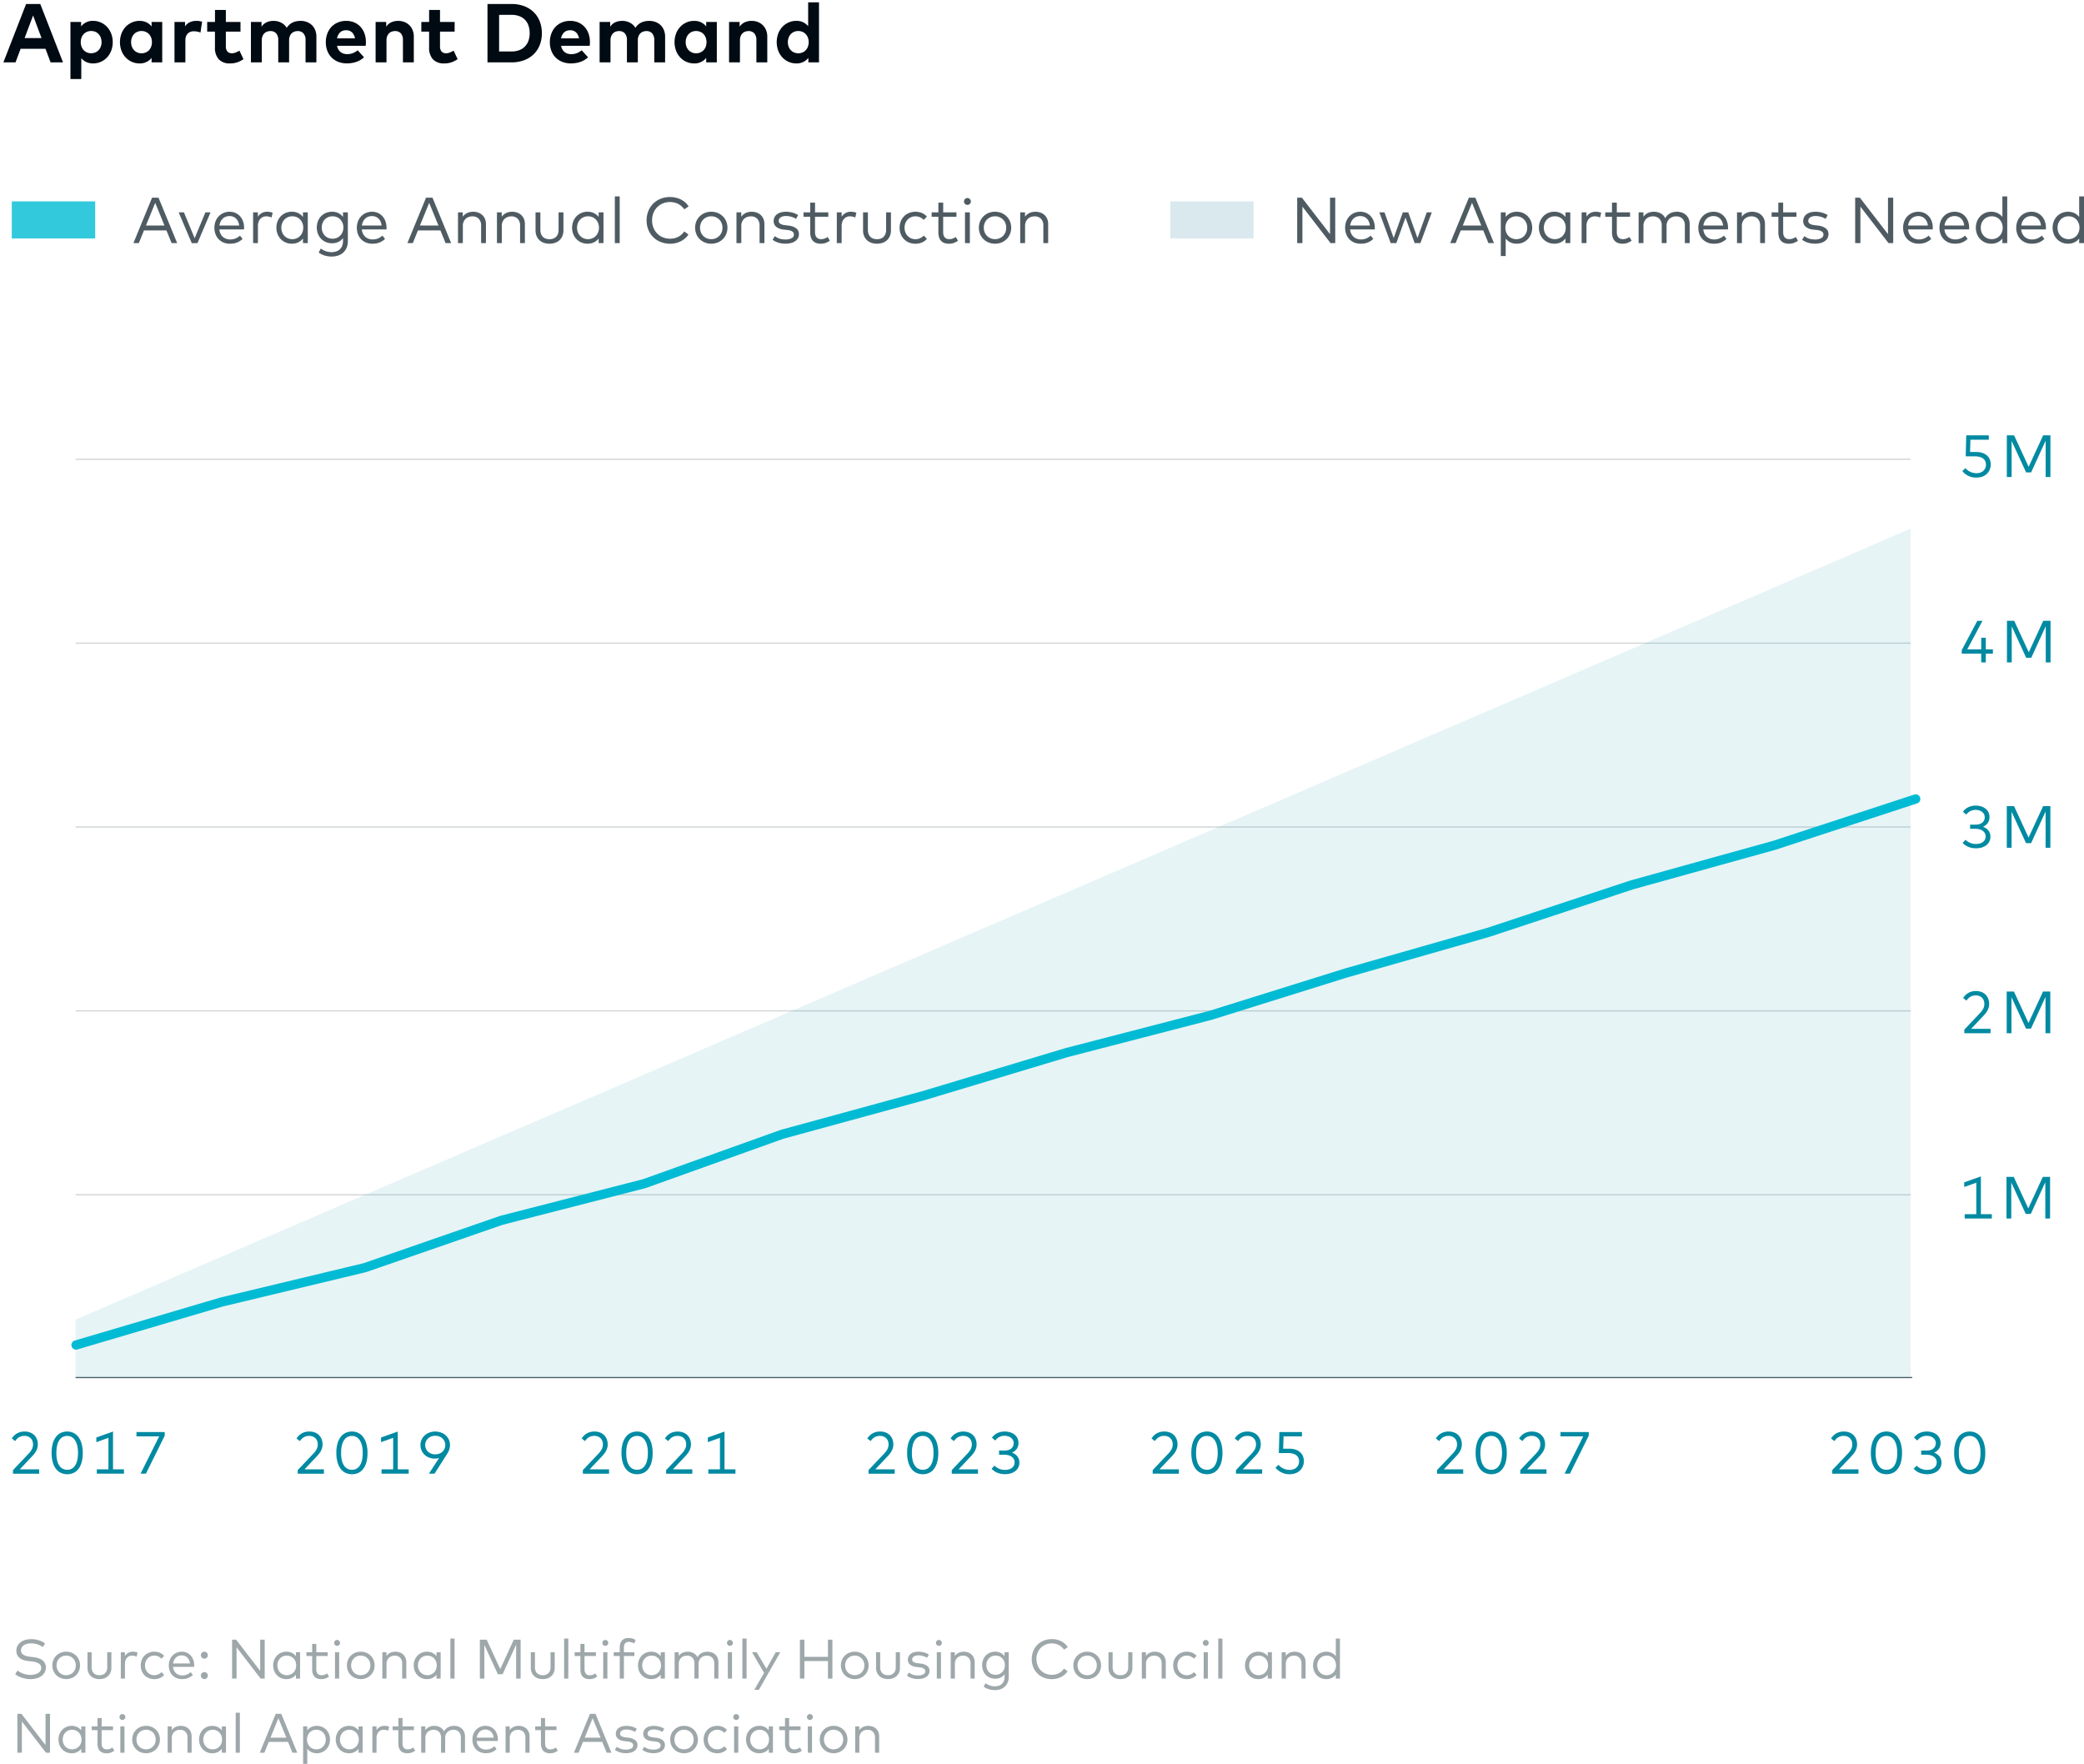<?xml version="1.0" encoding="UTF-8"?>
<svg xmlns="http://www.w3.org/2000/svg" xmlns:xlink="http://www.w3.org/1999/xlink" width="449.762" height="380.643" viewBox="0 0 449.762 380.643">
  <defs>
    <clipPath id="clip-path">
      <path id="Path_4173" data-name="Path 4173" d="M0-17.491H440v-224.2H0Z" transform="translate(0 241.687)" fill="none"/>
    </clipPath>
    <clipPath id="clip-path-4">
      <rect id="Rectangle_2062" data-name="Rectangle 2062" width="412.73" height="7.653" fill="none"/>
    </clipPath>
    <clipPath id="clip-path-9">
      <rect id="Rectangle_2067" data-name="Rectangle 2067" width="412.73" height="190.731" fill="none"/>
    </clipPath>
  </defs>
  <g id="Group_4072" data-name="Group 4072" transform="translate(-9814.458 6718.352)">
    <path id="Path_4193" data-name="Path 4193" d="M6.7,5.19a4.817,4.817,0,0,0-1.14-.567A4.216,4.216,0,0,0,4.164,4.4a3.425,3.425,0,0,0-.873.105,2.226,2.226,0,0,0-.687.3,1.439,1.439,0,0,0-.45.477,1.254,1.254,0,0,0-.162.636,1.055,1.055,0,0,0,.477.918,3.275,3.275,0,0,0,1.461.444l.8.1a5.822,5.822,0,0,1,1,.213A2.843,2.843,0,0,1,6.558,8a1.978,1.978,0,0,1,.576.651,1.9,1.9,0,0,1,.216.936,2.2,2.2,0,0,1-.264,1.1,2.371,2.371,0,0,1-.717.789,3.316,3.316,0,0,1-1.059.48,4.953,4.953,0,0,1-1.284.162,5.506,5.506,0,0,1-.918-.078,6.1,6.1,0,0,1-.891-.219,5.556,5.556,0,0,1-.813-.339,3.679,3.679,0,0,1-.678-.444l.528-.768a3.041,3.041,0,0,0,.522.354,4.562,4.562,0,0,0,.669.3,5.292,5.292,0,0,0,.765.207,4.243,4.243,0,0,0,.81.078,4.022,4.022,0,0,0,.912-.1,2.5,2.5,0,0,0,.741-.291,1.49,1.49,0,0,0,.495-.477,1.215,1.215,0,0,0,.18-.663,1.039,1.039,0,0,0-.519-.936A3.7,3.7,0,0,0,4.314,8.3l-.846-.1a4.49,4.49,0,0,1-.993-.219,2.565,2.565,0,0,1-.783-.429,1.9,1.9,0,0,1-.516-.66A2.1,2.1,0,0,1,.99,5.982,2.2,2.2,0,0,1,1.239,4.92a2.334,2.334,0,0,1,.681-.78,3.139,3.139,0,0,1,1.011-.483A4.5,4.5,0,0,1,4.17,3.492a5.611,5.611,0,0,1,.9.069,5.441,5.441,0,0,1,.8.189,4.777,4.777,0,0,1,.7.288,4.961,4.961,0,0,1,.618.372ZM11.742,6.2a3.11,3.11,0,0,1,1.191.225,2.839,2.839,0,0,1,1.575,1.557,3.124,3.124,0,0,1,0,2.343,2.832,2.832,0,0,1-1.575,1.56,3.257,3.257,0,0,1-2.379,0,2.921,2.921,0,0,1-.948-.621,2.814,2.814,0,0,1-.627-.939,3.162,3.162,0,0,1,0-2.343,2.821,2.821,0,0,1,.627-.936,2.921,2.921,0,0,1,.948-.621A3.088,3.088,0,0,1,11.742,6.2Zm0,.84a2.1,2.1,0,0,0-.822.159,2.034,2.034,0,0,0-.657.438,2,2,0,0,0-.438.669,2.338,2.338,0,0,0,0,1.7,2.044,2.044,0,0,0,.438.669,2.01,2.01,0,0,0,.657.441,2.2,2.2,0,0,0,1.641,0,2,2,0,0,0,.66-.441,2.044,2.044,0,0,0,.438-.669,2.338,2.338,0,0,0,0-1.7,2,2,0,0,0-.438-.669,2.025,2.025,0,0,0-.66-.438A2.1,2.1,0,0,0,11.742,7.044ZM21.5,9.63a2.662,2.662,0,0,1-.21,1.1,2.2,2.2,0,0,1-.567.777,2.334,2.334,0,0,1-.825.459,3.283,3.283,0,0,1-1.962,0,2.3,2.3,0,0,1-.822-.459,2.221,2.221,0,0,1-.564-.777,2.662,2.662,0,0,1-.21-1.1V6.318h.894V9.546a2.116,2.116,0,0,0,.126.768,1.4,1.4,0,0,0,.885.855,2.086,2.086,0,0,0,.675.105,2.059,2.059,0,0,0,.672-.105,1.405,1.405,0,0,0,.882-.855,2.116,2.116,0,0,0,.126-.768V6.318h.9ZM26.106,6.2a3.237,3.237,0,0,1,.561.045,2.05,2.05,0,0,1,.483.147l-.216.882a1.776,1.776,0,0,0-.471-.171,2.4,2.4,0,0,0-.513-.057,1.477,1.477,0,0,0-.615.126,1.384,1.384,0,0,0-.48.357,1.683,1.683,0,0,0-.315.558,2.2,2.2,0,0,0-.114.729V12h-.894V6.318h.888v.8a2.067,2.067,0,0,1,.726-.675A1.963,1.963,0,0,1,26.106,6.2Zm4.674,0a3.014,3.014,0,0,1,1.179.228,2.507,2.507,0,0,1,.927.666L32.31,7.7a2.529,2.529,0,0,0-.705-.486,2.02,2.02,0,0,0-.849-.174,1.964,1.964,0,0,0-1.428.6,2,2,0,0,0-.423.669,2.424,2.424,0,0,0,0,1.7,2.04,2.04,0,0,0,.423.669,1.942,1.942,0,0,0,.636.441,1.966,1.966,0,0,0,.792.159,2.026,2.026,0,0,0,.867-.186,2.586,2.586,0,0,0,.7-.48l.558.612a2.567,2.567,0,0,1-.93.666,2.992,2.992,0,0,1-1.176.228,3.1,3.1,0,0,1-1.2-.225,2.719,2.719,0,0,1-1.53-1.56,3.328,3.328,0,0,1,0-2.343,2.726,2.726,0,0,1,1.53-1.557A3.1,3.1,0,0,1,30.78,6.2Zm5.922,0a2.606,2.606,0,0,1,1.065.216,2.5,2.5,0,0,1,.843.6,2.806,2.806,0,0,1,.555.927,3.475,3.475,0,0,1,.207,1.188,2.839,2.839,0,0,1-.018.336H34.8a2.311,2.311,0,0,0,.222.807,1.869,1.869,0,0,0,.444.579,1.824,1.824,0,0,0,.615.351,2.254,2.254,0,0,0,.729.117,2.522,2.522,0,0,0,.981-.189,2.793,2.793,0,0,0,.819-.525l.48.612a3.161,3.161,0,0,1-1.119.7,2.927,2.927,0,0,1-.6.147,4.539,4.539,0,0,1-.618.042A3.067,3.067,0,0,1,35.6,11.9a2.629,2.629,0,0,1-.909-.6,2.759,2.759,0,0,1-.594-.933,3.487,3.487,0,0,1,0-2.4,2.783,2.783,0,0,1,.591-.933,2.7,2.7,0,0,1,.894-.609A2.842,2.842,0,0,1,36.7,6.2Zm-.018.8a1.907,1.907,0,0,0-.717.129,1.7,1.7,0,0,0-.558.36,1.909,1.909,0,0,0-.39.552,2.407,2.407,0,0,0-.207.7H38.46a2.325,2.325,0,0,0-.189-.72,1.826,1.826,0,0,0-.378-.552,1.6,1.6,0,0,0-.54-.351A1.792,1.792,0,0,0,36.684,7Zm4.878-.8a.694.694,0,0,1,.285.06.819.819,0,0,1,.24.162.745.745,0,0,1,.165.24.721.721,0,0,1,0,.576.745.745,0,0,1-.165.24.869.869,0,0,1-.24.165.676.676,0,0,1-.57,0,.869.869,0,0,1-.24-.165.745.745,0,0,1-.165-.24.721.721,0,0,1,0-.576.745.745,0,0,1,.165-.24.819.819,0,0,1,.24-.162A.694.694,0,0,1,41.562,6.2Zm0,4.4a.694.694,0,0,1,.285.06.8.8,0,0,1,.405.405.694.694,0,0,1,.06.285.715.715,0,0,1-.06.288.745.745,0,0,1-.165.24.869.869,0,0,1-.24.165.676.676,0,0,1-.57,0,.869.869,0,0,1-.24-.165.745.745,0,0,1-.165-.24.715.715,0,0,1-.06-.288.694.694,0,0,1,.06-.285.8.8,0,0,1,.4-.405A.694.694,0,0,1,41.562,10.6ZM54.582,12h-.87l-5.2-6.744V12h-.966V3.6h.87l5.2,6.744V3.6h.966Zm7.638,0h-.894v-.846a2.517,2.517,0,0,1-.855.7,2.663,2.663,0,0,1-1.221.261,2.815,2.815,0,0,1-1.119-.222,2.74,2.74,0,0,1-.9-.615,2.87,2.87,0,0,1-.6-.936,3.3,3.3,0,0,1,0-2.364,2.87,2.87,0,0,1,.6-.936,2.74,2.74,0,0,1,.9-.615A2.815,2.815,0,0,1,59.25,6.2a2.637,2.637,0,0,1,1.221.264,2.58,2.58,0,0,1,.855.7V6.318h.894ZM59.358,7.044a2.041,2.041,0,0,0-.831.165,1.917,1.917,0,0,0-.642.453,2.061,2.061,0,0,0-.414.672,2.388,2.388,0,0,0,0,1.65,2.035,2.035,0,0,0,.417.672,1.949,1.949,0,0,0,.645.453,2.141,2.141,0,0,0,1.641,0,1.93,1.93,0,0,0,.639-.444A2.019,2.019,0,0,0,61.23,10a2.32,2.32,0,0,0,.15-.84,2.3,2.3,0,0,0-.15-.837,2.026,2.026,0,0,0-.417-.669,1.93,1.93,0,0,0-.639-.444A2.022,2.022,0,0,0,59.358,7.044Zm8.82.084H65.724V10a1.75,1.75,0,0,0,.084.576,1.073,1.073,0,0,0,.234.4.926.926,0,0,0,.357.231,1.321,1.321,0,0,0,.453.075,1.851,1.851,0,0,0,.636-.111,2.309,2.309,0,0,0,.558-.291l.42.678a2.962,2.962,0,0,1-.741.4,2.638,2.638,0,0,1-.945.159,2.481,2.481,0,0,1-.822-.126,1.547,1.547,0,0,1-.612-.387,1.705,1.705,0,0,1-.384-.657,2.947,2.947,0,0,1-.132-.93V7.128H63.588v-.81H64.83V4.512h.894V6.318h2.454ZM70.656,12h-.9V6.318h.9Zm-.45-8.334a.65.65,0,0,1,.249.048.584.584,0,0,1,.2.135.684.684,0,0,1,.135.2.616.616,0,0,1,.051.249.61.61,0,0,1-.051.252.656.656,0,0,1-.135.2.606.606,0,0,1-.2.132.65.65,0,0,1-.249.048.615.615,0,0,1-.63-.63.621.621,0,0,1,.18-.453A.605.605,0,0,1,70.206,3.666ZM75.312,6.2a3.11,3.11,0,0,1,1.191.225,2.839,2.839,0,0,1,1.575,1.557,3.124,3.124,0,0,1,0,2.343,2.832,2.832,0,0,1-1.575,1.56,3.257,3.257,0,0,1-2.379,0,2.921,2.921,0,0,1-.948-.621,2.814,2.814,0,0,1-.627-.939,3.162,3.162,0,0,1,0-2.343,2.821,2.821,0,0,1,.627-.936,2.921,2.921,0,0,1,.948-.621A3.088,3.088,0,0,1,75.312,6.2Zm0,.84a2.1,2.1,0,0,0-.822.159,2.033,2.033,0,0,0-.657.438,2,2,0,0,0-.438.669,2.338,2.338,0,0,0,0,1.7,2.044,2.044,0,0,0,.438.669,2.01,2.01,0,0,0,.657.441,2.2,2.2,0,0,0,1.641,0,2,2,0,0,0,.66-.441,2.044,2.044,0,0,0,.438-.669,2.338,2.338,0,0,0,0-1.7,2,2,0,0,0-.438-.669,2.025,2.025,0,0,0-.66-.438A2.105,2.105,0,0,0,75.312,7.044Zm7.464-.84a2.741,2.741,0,0,1,.963.162,2.164,2.164,0,0,1,.747.459,2.07,2.07,0,0,1,.486.717,2.424,2.424,0,0,1,.174.936V12h-.894V8.772a1.769,1.769,0,0,0-.426-1.266,1.589,1.589,0,0,0-1.212-.45,1.88,1.88,0,0,0-.675.12,1.641,1.641,0,0,0-.552.345,1.623,1.623,0,0,0-.375.549,1.835,1.835,0,0,0-.138.726V12h-.9V6.318h.888v.81a1.988,1.988,0,0,1,.4-.429,2.146,2.146,0,0,1,.474-.288,2.3,2.3,0,0,1,.516-.159A2.946,2.946,0,0,1,82.776,6.2Zm9.78,5.8h-.894v-.846a2.517,2.517,0,0,1-.855.7,2.663,2.663,0,0,1-1.221.261,2.815,2.815,0,0,1-1.119-.222,2.74,2.74,0,0,1-.9-.615,2.87,2.87,0,0,1-.6-.936,3.3,3.3,0,0,1,0-2.364,2.87,2.87,0,0,1,.6-.936,2.74,2.74,0,0,1,.9-.615A2.815,2.815,0,0,1,89.586,6.2a2.637,2.637,0,0,1,1.221.264,2.58,2.58,0,0,1,.855.7V6.318h.894ZM89.694,7.044a2.041,2.041,0,0,0-.831.165,1.917,1.917,0,0,0-.642.453,2.061,2.061,0,0,0-.414.672,2.388,2.388,0,0,0,0,1.65,2.035,2.035,0,0,0,.417.672,1.949,1.949,0,0,0,.645.453,2.141,2.141,0,0,0,1.641,0,1.93,1.93,0,0,0,.639-.444A2.019,2.019,0,0,0,91.566,10a2.32,2.32,0,0,0,.15-.84,2.3,2.3,0,0,0-.15-.837,2.026,2.026,0,0,0-.417-.669,1.93,1.93,0,0,0-.639-.444A2.022,2.022,0,0,0,89.694,7.044ZM95.556,12h-.9V3.36h.9Zm14.262,0h-.966V4.68l-2.928,6.39H104.91l-2.922-6.342V12h-.966V3.6h1.464l2.934,6.348L108.348,3.6h1.47Zm7.356-2.37a2.662,2.662,0,0,1-.21,1.1,2.2,2.2,0,0,1-.567.777,2.334,2.334,0,0,1-.825.459,3.283,3.283,0,0,1-1.962,0,2.3,2.3,0,0,1-.822-.459,2.221,2.221,0,0,1-.564-.777,2.662,2.662,0,0,1-.21-1.1V6.318h.894V9.546a2.116,2.116,0,0,0,.126.768,1.4,1.4,0,0,0,.885.855,2.086,2.086,0,0,0,.675.105,2.059,2.059,0,0,0,.672-.105,1.405,1.405,0,0,0,.882-.855,2.116,2.116,0,0,0,.126-.768V6.318h.9ZM120.108,12h-.9V3.36h.9Zm5.958-4.872h-2.454V10a1.75,1.75,0,0,0,.084.576,1.073,1.073,0,0,0,.234.4.926.926,0,0,0,.357.231,1.321,1.321,0,0,0,.453.075,1.851,1.851,0,0,0,.636-.111,2.309,2.309,0,0,0,.558-.291l.42.678a2.961,2.961,0,0,1-.741.4,2.638,2.638,0,0,1-.945.159,2.481,2.481,0,0,1-.822-.126,1.547,1.547,0,0,1-.612-.387,1.705,1.705,0,0,1-.384-.657,2.947,2.947,0,0,1-.132-.93V7.128h-1.242v-.81h1.242V4.512h.894V6.318h2.454ZM128.544,12h-.9V6.318h.9Zm-.45-8.334a.65.65,0,0,1,.249.048.584.584,0,0,1,.2.135.684.684,0,0,1,.135.2.616.616,0,0,1,.051.249.61.61,0,0,1-.051.252.655.655,0,0,1-.135.2.606.606,0,0,1-.2.132.65.65,0,0,1-.249.048.615.615,0,0,1-.63-.63.621.621,0,0,1,.18-.453A.605.605,0,0,1,128.094,3.666Zm6.276,3.462h-2.262V12h-.9V7.128h-1.3v-.81h1.3V5.346a3.178,3.178,0,0,1,.1-.84,1.747,1.747,0,0,1,.336-.663,1.588,1.588,0,0,1,.588-.438,2.108,2.108,0,0,1,.861-.159,2.884,2.884,0,0,1,.867.12,3.123,3.123,0,0,1,.687.306l-.324.75a2.521,2.521,0,0,0-.537-.237,2.062,2.062,0,0,0-.633-.1.939.939,0,0,0-.8.33,1.517,1.517,0,0,0-.249.93v.972h2.262ZM140.952,12h-.894v-.846a2.517,2.517,0,0,1-.855.7,2.663,2.663,0,0,1-1.221.261,2.815,2.815,0,0,1-1.119-.222,2.739,2.739,0,0,1-.9-.615,2.87,2.87,0,0,1-.6-.936,3.3,3.3,0,0,1,0-2.364,2.87,2.87,0,0,1,.6-.936,2.739,2.739,0,0,1,.9-.615,2.815,2.815,0,0,1,1.119-.222,2.637,2.637,0,0,1,1.221.264,2.58,2.58,0,0,1,.855.7V6.318h.894ZM138.09,7.044a2.041,2.041,0,0,0-.831.165,1.917,1.917,0,0,0-.642.453,2.061,2.061,0,0,0-.414.672,2.388,2.388,0,0,0,0,1.65,2.035,2.035,0,0,0,.417.672,1.949,1.949,0,0,0,.645.453,2.141,2.141,0,0,0,1.641,0,1.93,1.93,0,0,0,.639-.444,2.019,2.019,0,0,0,.417-.672,2.32,2.32,0,0,0,.15-.84,2.3,2.3,0,0,0-.15-.837,2.026,2.026,0,0,0-.417-.669,1.93,1.93,0,0,0-.639-.444A2.022,2.022,0,0,0,138.09,7.044Zm12.036-.84a2.766,2.766,0,0,1,.966.162,2.158,2.158,0,0,1,.75.459,2.07,2.07,0,0,1,.486.717,2.424,2.424,0,0,1,.174.936V12h-.894V8.772a1.762,1.762,0,0,0-.429-1.266,1.6,1.6,0,0,0-1.215-.45,1.88,1.88,0,0,0-.675.12,1.641,1.641,0,0,0-.552.345,1.623,1.623,0,0,0-.375.549,1.835,1.835,0,0,0-.138.726V12h-.894V8.772a1.769,1.769,0,0,0-.426-1.266,1.589,1.589,0,0,0-1.212-.45,1.88,1.88,0,0,0-.675.12,1.641,1.641,0,0,0-.552.345,1.623,1.623,0,0,0-.375.549,1.835,1.835,0,0,0-.138.726V12h-.9V6.318h.888v.81a1.989,1.989,0,0,1,.4-.429,2.146,2.146,0,0,1,.474-.288,2.3,2.3,0,0,1,.516-.159,2.946,2.946,0,0,1,.528-.048,2.583,2.583,0,0,1,1.3.315,2.008,2.008,0,0,1,.828.879,1.97,1.97,0,0,1,.414-.558,2.268,2.268,0,0,1,.528-.369,2.378,2.378,0,0,1,.591-.2A3.043,3.043,0,0,1,150.126,6.2Zm5.31,5.8h-.9V6.318h.9Zm-.45-8.334a.65.65,0,0,1,.249.048.584.584,0,0,1,.2.135.684.684,0,0,1,.135.2.616.616,0,0,1,.051.249.61.61,0,0,1-.051.252.656.656,0,0,1-.135.2.606.606,0,0,1-.2.132.65.65,0,0,1-.249.048.615.615,0,0,1-.63-.63.621.621,0,0,1,.18-.453A.605.605,0,0,1,154.986,3.666ZM158.58,12h-.9V3.36h.9Zm2.658,2.424h-.99l2.118-3.654-2.61-4.452h1l2.118,3.564,2-3.564h.984Zm9.822-7.11h5.082V3.6h.966V12h-.966V8.226H171.06V12h-.966V3.6h.966ZM181.926,6.2a3.11,3.11,0,0,1,1.191.225,2.839,2.839,0,0,1,1.575,1.557,3.124,3.124,0,0,1,0,2.343,2.832,2.832,0,0,1-1.575,1.56,3.257,3.257,0,0,1-2.379,0,2.921,2.921,0,0,1-.948-.621,2.814,2.814,0,0,1-.627-.939,3.162,3.162,0,0,1,0-2.343,2.821,2.821,0,0,1,.627-.936,2.921,2.921,0,0,1,.948-.621A3.088,3.088,0,0,1,181.926,6.2Zm0,.84a2.1,2.1,0,0,0-.822.159,2.034,2.034,0,0,0-.657.438,2,2,0,0,0-.438.669,2.338,2.338,0,0,0,0,1.7,2.044,2.044,0,0,0,.438.669,2.01,2.01,0,0,0,.657.441,2.2,2.2,0,0,0,1.641,0,2,2,0,0,0,.66-.441,2.044,2.044,0,0,0,.438-.669,2.338,2.338,0,0,0,0-1.7,2,2,0,0,0-.438-.669,2.025,2.025,0,0,0-.66-.438A2.1,2.1,0,0,0,181.926,7.044Zm9.756,2.586a2.662,2.662,0,0,1-.21,1.1,2.2,2.2,0,0,1-.567.777,2.334,2.334,0,0,1-.825.459,3.283,3.283,0,0,1-1.962,0,2.3,2.3,0,0,1-.822-.459,2.221,2.221,0,0,1-.564-.777,2.662,2.662,0,0,1-.21-1.1V6.318h.894V9.546a2.116,2.116,0,0,0,.126.768,1.4,1.4,0,0,0,.885.855,2.086,2.086,0,0,0,.675.105,2.059,2.059,0,0,0,.672-.105,1.405,1.405,0,0,0,.882-.855,2.116,2.116,0,0,0,.126-.768V6.318h.9Zm5.85-2.106a2.313,2.313,0,0,0-.336-.189,3.7,3.7,0,0,0-.441-.171,3.864,3.864,0,0,0-.519-.126,3.286,3.286,0,0,0-.564-.048,2.228,2.228,0,0,0-.552.063,1.433,1.433,0,0,0-.423.177.816.816,0,0,0-.273.282.737.737,0,0,0-.1.372.6.6,0,0,0,.3.546,2.108,2.108,0,0,0,.861.252l.672.084a2.921,2.921,0,0,1,1.407.5,1.282,1.282,0,0,1,.5,1.08,1.5,1.5,0,0,1-.177.732,1.624,1.624,0,0,1-.5.552,2.449,2.449,0,0,1-.786.351,4.038,4.038,0,0,1-1.038.123,4.913,4.913,0,0,1-.579-.036,4,4,0,0,1-.612-.123,4.141,4.141,0,0,1-.609-.225,3.077,3.077,0,0,1-.57-.342l.414-.672a3.115,3.115,0,0,0,.354.237,2.7,2.7,0,0,0,.432.2,2.983,2.983,0,0,0,.531.135,4.021,4.021,0,0,0,.651.048,2.368,2.368,0,0,0,1.143-.234.742.742,0,0,0,.423-.684.643.643,0,0,0-.291-.549,1.974,1.974,0,0,0-.9-.279l-.678-.078a2.589,2.589,0,0,1-1.422-.528,1.338,1.338,0,0,1-.456-1.044,1.582,1.582,0,0,1,.162-.723,1.534,1.534,0,0,1,.459-.543,2.147,2.147,0,0,1,.717-.339,3.461,3.461,0,0,1,.93-.117,4.461,4.461,0,0,1,1.257.171,3.626,3.626,0,0,1,1,.447ZM200.538,12h-.9V6.318h.9Zm-.45-8.334a.65.65,0,0,1,.249.048.584.584,0,0,1,.2.135.684.684,0,0,1,.135.2.616.616,0,0,1,.051.249.61.61,0,0,1-.051.252.656.656,0,0,1-.135.2.606.606,0,0,1-.2.132.65.65,0,0,1-.249.048.615.615,0,0,1-.63-.63.621.621,0,0,1,.18-.453A.605.605,0,0,1,200.088,3.666ZM205.44,6.2a2.741,2.741,0,0,1,.963.162,2.164,2.164,0,0,1,.747.459,2.07,2.07,0,0,1,.486.717,2.424,2.424,0,0,1,.174.936V12h-.894V8.772a1.769,1.769,0,0,0-.426-1.266,1.589,1.589,0,0,0-1.212-.45,1.88,1.88,0,0,0-.675.12,1.641,1.641,0,0,0-.552.345,1.623,1.623,0,0,0-.375.549,1.835,1.835,0,0,0-.138.726V12h-.9V6.318h.888v.81a1.989,1.989,0,0,1,.4-.429,2.146,2.146,0,0,1,.474-.288,2.3,2.3,0,0,1,.516-.159A2.946,2.946,0,0,1,205.44,6.2Zm6.786,0a2.583,2.583,0,0,1,1.2.261,2.334,2.334,0,0,1,.831.7V6.318h.9V11.61a3.206,3.206,0,0,1-.222,1.233,2.5,2.5,0,0,1-.621.9,2.664,2.664,0,0,1-.951.555,3.721,3.721,0,0,1-1.212.189,4.452,4.452,0,0,1-.675-.051,4.263,4.263,0,0,1-.645-.15,3.731,3.731,0,0,1-.585-.24,2.684,2.684,0,0,1-.489-.321l.4-.72a3.434,3.434,0,0,0,.912.486,3.206,3.206,0,0,0,1.086.18,2.671,2.671,0,0,0,.849-.129,1.809,1.809,0,0,0,.666-.387,1.774,1.774,0,0,0,.435-.636,2.283,2.283,0,0,0,.156-.876v-.582a2.283,2.283,0,0,1-.831.708,2.608,2.608,0,0,1-1.2.258,2.874,2.874,0,0,1-1.113-.213,2.653,2.653,0,0,1-.891-.6,2.809,2.809,0,0,1-.594-.921,3.334,3.334,0,0,1,0-2.361,2.768,2.768,0,0,1,.594-.921,2.675,2.675,0,0,1,.891-.6A2.874,2.874,0,0,1,212.226,6.2Zm.1.84a2.037,2.037,0,0,0-.822.162,1.865,1.865,0,0,0-.633.444,2.025,2.025,0,0,0-.4.657,2.232,2.232,0,0,0-.144.807,2.256,2.256,0,0,0,.144.81,2.018,2.018,0,0,0,.4.66,1.865,1.865,0,0,0,.633.444,2.147,2.147,0,0,0,1.629,0,1.89,1.89,0,0,0,.633-.438,2.038,2.038,0,0,0,.414-.657,2.311,2.311,0,0,0,0-1.638,2.038,2.038,0,0,0-.414-.657,1.89,1.89,0,0,0-.633-.438A2.018,2.018,0,0,0,212.328,7.044ZM224.472,3.48a4.634,4.634,0,0,1,1.059.12,4.25,4.25,0,0,1,.957.345,3.686,3.686,0,0,1,.8.549,3.269,3.269,0,0,1,.606.726l-.8.54a2.977,2.977,0,0,0-.489-.561,3.065,3.065,0,0,0-.615-.426,3.107,3.107,0,0,0-.72-.27,3.379,3.379,0,0,0-.8-.093,3.46,3.46,0,0,0-1.314.246A3.115,3.115,0,0,0,221.4,6.417a3.638,3.638,0,0,0-.255,1.383,3.638,3.638,0,0,0,.255,1.383,3.115,3.115,0,0,0,1.755,1.761,3.46,3.46,0,0,0,1.314.246,3.23,3.23,0,0,0,1.518-.354,2.955,2.955,0,0,0,1.1-.99l.78.576a3.507,3.507,0,0,1-.624.708,3.95,3.95,0,0,1-.795.534,4.092,4.092,0,0,1-.939.339,4.786,4.786,0,0,1-2.775-.2,4.045,4.045,0,0,1-2.28-2.259,4.516,4.516,0,0,1-.327-1.74,4.523,4.523,0,0,1,.327-1.737,4.038,4.038,0,0,1,2.28-2.262A4.581,4.581,0,0,1,224.472,3.48Zm7.62,2.724a3.11,3.11,0,0,1,1.191.225,2.839,2.839,0,0,1,1.575,1.557,3.124,3.124,0,0,1,0,2.343,2.832,2.832,0,0,1-1.575,1.56,3.257,3.257,0,0,1-2.379,0,2.921,2.921,0,0,1-.948-.621,2.814,2.814,0,0,1-.627-.939,3.162,3.162,0,0,1,0-2.343,2.821,2.821,0,0,1,.627-.936,2.921,2.921,0,0,1,.948-.621A3.088,3.088,0,0,1,232.092,6.2Zm0,.84a2.1,2.1,0,0,0-.822.159,2.034,2.034,0,0,0-.657.438,2,2,0,0,0-.438.669,2.338,2.338,0,0,0,0,1.7,2.044,2.044,0,0,0,.438.669,2.01,2.01,0,0,0,.657.441,2.2,2.2,0,0,0,1.641,0,2,2,0,0,0,.66-.441,2.044,2.044,0,0,0,.438-.669,2.338,2.338,0,0,0,0-1.7,2,2,0,0,0-.438-.669,2.025,2.025,0,0,0-.66-.438A2.1,2.1,0,0,0,232.092,7.044Zm9.756,2.586a2.662,2.662,0,0,1-.21,1.1,2.2,2.2,0,0,1-.567.777,2.334,2.334,0,0,1-.825.459,3.283,3.283,0,0,1-1.962,0,2.3,2.3,0,0,1-.822-.459,2.221,2.221,0,0,1-.564-.777,2.662,2.662,0,0,1-.21-1.1V6.318h.894V9.546a2.116,2.116,0,0,0,.126.768,1.4,1.4,0,0,0,.885.855,2.086,2.086,0,0,0,.675.105,2.059,2.059,0,0,0,.672-.105,1.405,1.405,0,0,0,.882-.855,2.116,2.116,0,0,0,.126-.768V6.318h.9ZM246.684,6.2a2.741,2.741,0,0,1,.963.162,2.164,2.164,0,0,1,.747.459,2.07,2.07,0,0,1,.486.717,2.424,2.424,0,0,1,.174.936V12h-.894V8.772a1.769,1.769,0,0,0-.426-1.266,1.589,1.589,0,0,0-1.212-.45,1.88,1.88,0,0,0-.675.12,1.641,1.641,0,0,0-.552.345,1.623,1.623,0,0,0-.375.549,1.835,1.835,0,0,0-.138.726V12h-.9V6.318h.888v.81a1.989,1.989,0,0,1,.4-.429,2.146,2.146,0,0,1,.474-.288,2.3,2.3,0,0,1,.516-.159A2.946,2.946,0,0,1,246.684,6.2Zm6.912,0a3.014,3.014,0,0,1,1.179.228,2.507,2.507,0,0,1,.927.666l-.576.606a2.529,2.529,0,0,0-.705-.486,2.02,2.02,0,0,0-.849-.174,1.964,1.964,0,0,0-1.428.6,2,2,0,0,0-.423.669,2.424,2.424,0,0,0,0,1.7,2.04,2.04,0,0,0,.423.669,1.942,1.942,0,0,0,.636.441,1.966,1.966,0,0,0,.792.159,2.026,2.026,0,0,0,.867-.186,2.586,2.586,0,0,0,.705-.48l.558.612a2.567,2.567,0,0,1-.93.666,2.992,2.992,0,0,1-1.176.228,3.1,3.1,0,0,1-1.2-.225,2.719,2.719,0,0,1-1.53-1.56,3.328,3.328,0,0,1,0-2.343,2.726,2.726,0,0,1,1.53-1.557A3.1,3.1,0,0,1,253.6,6.2Zm4.536,5.8h-.9V6.318h.9Zm-.45-8.334a.65.65,0,0,1,.249.048.584.584,0,0,1,.2.135.684.684,0,0,1,.135.2.616.616,0,0,1,.051.249.61.61,0,0,1-.051.252.655.655,0,0,1-.135.2.606.606,0,0,1-.2.132.65.65,0,0,1-.249.048.615.615,0,0,1-.63-.63.621.621,0,0,1,.18-.453A.605.605,0,0,1,257.682,3.666ZM261.276,12h-.9V3.36h.9Zm10.68,0h-.894v-.846a2.517,2.517,0,0,1-.855.7,2.663,2.663,0,0,1-1.221.261,2.815,2.815,0,0,1-1.119-.222,2.739,2.739,0,0,1-.9-.615,2.87,2.87,0,0,1-.6-.936,3.3,3.3,0,0,1,0-2.364,2.87,2.87,0,0,1,.6-.936,2.739,2.739,0,0,1,.9-.615,2.815,2.815,0,0,1,1.119-.222,2.637,2.637,0,0,1,1.221.264,2.58,2.58,0,0,1,.855.7V6.318h.894Zm-2.862-4.956a2.041,2.041,0,0,0-.831.165,1.917,1.917,0,0,0-.642.453,2.061,2.061,0,0,0-.414.672,2.388,2.388,0,0,0,0,1.65,2.035,2.035,0,0,0,.417.672,1.95,1.95,0,0,0,.645.453,2.141,2.141,0,0,0,1.641,0,1.93,1.93,0,0,0,.639-.444,2.019,2.019,0,0,0,.417-.672,2.32,2.32,0,0,0,.15-.84,2.3,2.3,0,0,0-.15-.837,2.026,2.026,0,0,0-.417-.669,1.93,1.93,0,0,0-.639-.444A2.022,2.022,0,0,0,269.094,7.044Zm7.764-.84a2.741,2.741,0,0,1,.963.162,2.164,2.164,0,0,1,.747.459,2.07,2.07,0,0,1,.486.717,2.424,2.424,0,0,1,.174.936V12h-.894V8.772a1.769,1.769,0,0,0-.426-1.266,1.589,1.589,0,0,0-1.212-.45,1.88,1.88,0,0,0-.675.12,1.641,1.641,0,0,0-.552.345,1.623,1.623,0,0,0-.375.549,1.835,1.835,0,0,0-.138.726V12h-.9V6.318h.888v.81a1.988,1.988,0,0,1,.4-.429,2.145,2.145,0,0,1,.474-.288,2.3,2.3,0,0,1,.516-.159A2.946,2.946,0,0,1,276.858,6.2Zm6.81,0a2.637,2.637,0,0,1,1.221.264,2.58,2.58,0,0,1,.855.7V3.36h.894V12h-.894v-.846a2.517,2.517,0,0,1-.855.7,2.663,2.663,0,0,1-1.221.261,2.815,2.815,0,0,1-1.119-.222,2.739,2.739,0,0,1-.9-.615,2.87,2.87,0,0,1-.6-.936,3.3,3.3,0,0,1,0-2.364,2.87,2.87,0,0,1,.6-.936,2.739,2.739,0,0,1,.9-.615A2.815,2.815,0,0,1,283.668,6.2Zm.108.84a2.041,2.041,0,0,0-.831.165,1.917,1.917,0,0,0-.642.453,2.061,2.061,0,0,0-.414.672,2.388,2.388,0,0,0,0,1.65,2.035,2.035,0,0,0,.417.672,1.95,1.95,0,0,0,.645.453,2.141,2.141,0,0,0,1.641,0,1.93,1.93,0,0,0,.639-.444,2.019,2.019,0,0,0,.417-.672,2.32,2.32,0,0,0,.15-.84,2.3,2.3,0,0,0-.15-.837,2.026,2.026,0,0,0-.417-.669,1.93,1.93,0,0,0-.639-.444A2.022,2.022,0,0,0,283.776,7.044ZM8.25,28H7.38l-5.2-6.744V28H1.212V19.6h.87l5.2,6.744V19.6H8.25Zm7.638,0h-.894v-.846a2.517,2.517,0,0,1-.855.7,2.663,2.663,0,0,1-1.221.261,2.815,2.815,0,0,1-1.119-.222,2.74,2.74,0,0,1-.9-.615,2.87,2.87,0,0,1-.6-.936,3.3,3.3,0,0,1,0-2.364,2.87,2.87,0,0,1,.6-.936,2.74,2.74,0,0,1,.9-.615,2.815,2.815,0,0,1,1.119-.222,2.637,2.637,0,0,1,1.221.264,2.58,2.58,0,0,1,.855.7v-.846h.894Zm-2.862-4.956a2.041,2.041,0,0,0-.831.165,1.917,1.917,0,0,0-.642.453,2.061,2.061,0,0,0-.414.672,2.389,2.389,0,0,0,0,1.65,2.035,2.035,0,0,0,.417.672,1.949,1.949,0,0,0,.645.453,2.141,2.141,0,0,0,1.641,0,1.93,1.93,0,0,0,.639-.444A2.019,2.019,0,0,0,14.9,26a2.32,2.32,0,0,0,.15-.84,2.3,2.3,0,0,0-.15-.837,2.026,2.026,0,0,0-.417-.669,1.93,1.93,0,0,0-.639-.444A2.022,2.022,0,0,0,13.026,23.044Zm8.82.084H19.392V26a1.75,1.75,0,0,0,.084.576,1.073,1.073,0,0,0,.234.4.926.926,0,0,0,.357.231,1.321,1.321,0,0,0,.453.075,1.851,1.851,0,0,0,.636-.111,2.309,2.309,0,0,0,.558-.291l.42.678a2.962,2.962,0,0,1-.741.405,2.638,2.638,0,0,1-.945.159,2.481,2.481,0,0,1-.822-.126,1.547,1.547,0,0,1-.612-.387,1.705,1.705,0,0,1-.384-.657,2.947,2.947,0,0,1-.132-.93V23.128H17.256v-.81H18.5V20.512h.894v1.806h2.454ZM24.324,28h-.9V22.318h.9Zm-.45-8.334a.65.65,0,0,1,.249.048.584.584,0,0,1,.2.135.684.684,0,0,1,.135.2.616.616,0,0,1,.051.249.61.61,0,0,1-.051.252.656.656,0,0,1-.135.2.606.606,0,0,1-.2.132.65.65,0,0,1-.249.048.615.615,0,0,1-.63-.63.621.621,0,0,1,.18-.453A.605.605,0,0,1,23.874,19.666ZM28.98,22.2a3.11,3.11,0,0,1,1.191.225,2.839,2.839,0,0,1,1.575,1.557,3.124,3.124,0,0,1,0,2.343,2.832,2.832,0,0,1-1.575,1.56,3.257,3.257,0,0,1-2.379,0,2.921,2.921,0,0,1-.948-.621,2.814,2.814,0,0,1-.627-.939,3.162,3.162,0,0,1,0-2.343,2.821,2.821,0,0,1,.627-.936,2.921,2.921,0,0,1,.948-.621A3.088,3.088,0,0,1,28.98,22.2Zm0,.84a2.1,2.1,0,0,0-.822.159,2.034,2.034,0,0,0-.657.438,2,2,0,0,0-.438.669,2.338,2.338,0,0,0,0,1.695,2.044,2.044,0,0,0,.438.669,2.01,2.01,0,0,0,.657.441,2.2,2.2,0,0,0,1.641,0,2,2,0,0,0,.66-.441A2.044,2.044,0,0,0,30.9,26a2.338,2.338,0,0,0,0-1.695,2,2,0,0,0-.438-.669,2.025,2.025,0,0,0-.66-.438A2.1,2.1,0,0,0,28.98,23.044Zm7.464-.84a2.741,2.741,0,0,1,.963.162,2.164,2.164,0,0,1,.747.459,2.07,2.07,0,0,1,.486.717,2.424,2.424,0,0,1,.174.936V28H37.92V24.772a1.769,1.769,0,0,0-.426-1.266,1.589,1.589,0,0,0-1.212-.45,1.88,1.88,0,0,0-.675.12,1.641,1.641,0,0,0-.552.345,1.623,1.623,0,0,0-.375.549,1.835,1.835,0,0,0-.138.726V28h-.9V22.318h.888v.81a1.988,1.988,0,0,1,.4-.429,2.146,2.146,0,0,1,.474-.288,2.3,2.3,0,0,1,.516-.159A2.946,2.946,0,0,1,36.444,22.2Zm9.78,5.8H45.33v-.846a2.517,2.517,0,0,1-.855.7,2.663,2.663,0,0,1-1.221.261,2.815,2.815,0,0,1-1.119-.222,2.74,2.74,0,0,1-.9-.615,2.87,2.87,0,0,1-.6-.936,3.3,3.3,0,0,1,0-2.364,2.87,2.87,0,0,1,.6-.936,2.74,2.74,0,0,1,.9-.615,2.815,2.815,0,0,1,1.119-.222,2.637,2.637,0,0,1,1.221.264,2.58,2.58,0,0,1,.855.7v-.846h.894Zm-2.862-4.956a2.041,2.041,0,0,0-.831.165,1.917,1.917,0,0,0-.642.453,2.061,2.061,0,0,0-.414.672,2.389,2.389,0,0,0,0,1.65,2.035,2.035,0,0,0,.417.672,1.949,1.949,0,0,0,.645.453,2.141,2.141,0,0,0,1.641,0,1.93,1.93,0,0,0,.639-.444A2.019,2.019,0,0,0,45.234,26a2.32,2.32,0,0,0,.15-.84,2.3,2.3,0,0,0-.15-.837,2.026,2.026,0,0,0-.417-.669,1.93,1.93,0,0,0-.639-.444A2.022,2.022,0,0,0,43.362,23.044ZM49.224,28h-.9V19.36h.9Zm12.384,0H60.576l-.954-2.34H55.464L54.516,28h-1l3.45-8.4h1.194Zm-5.772-3.252h3.42l-1.71-4.194ZM65.844,22.2a2.782,2.782,0,0,1,2.016.837,2.845,2.845,0,0,1,.6.936,3.3,3.3,0,0,1,0,2.364,2.845,2.845,0,0,1-.6.936,2.782,2.782,0,0,1-2.016.837,2.644,2.644,0,0,1-1.218-.261,2.557,2.557,0,0,1-.852-.693V30.4h-.9V22.318h.9v.84a2.556,2.556,0,0,1,.852-.693A2.644,2.644,0,0,1,65.844,22.2Zm-.108.84a2.022,2.022,0,0,0-.816.162,1.93,1.93,0,0,0-.639.444,2.026,2.026,0,0,0-.417.669,2.3,2.3,0,0,0-.15.837,2.32,2.32,0,0,0,.15.84,2.019,2.019,0,0,0,.417.672,1.93,1.93,0,0,0,.639.444,2.156,2.156,0,0,0,1.647,0,1.885,1.885,0,0,0,.639-.453,2.088,2.088,0,0,0,.411-.672,2.389,2.389,0,0,0,0-1.65,2.061,2.061,0,0,0-.414-.672,1.917,1.917,0,0,0-.642-.453A2.026,2.026,0,0,0,65.736,23.044ZM75.726,28h-.894v-.846a2.517,2.517,0,0,1-.855.7,2.663,2.663,0,0,1-1.221.261,2.815,2.815,0,0,1-1.119-.222,2.74,2.74,0,0,1-.9-.615,2.87,2.87,0,0,1-.6-.936,3.3,3.3,0,0,1,0-2.364,2.87,2.87,0,0,1,.6-.936,2.74,2.74,0,0,1,.9-.615,2.815,2.815,0,0,1,1.119-.222,2.637,2.637,0,0,1,1.221.264,2.58,2.58,0,0,1,.855.7v-.846h.894Zm-2.862-4.956a2.041,2.041,0,0,0-.831.165,1.917,1.917,0,0,0-.642.453,2.061,2.061,0,0,0-.414.672,2.388,2.388,0,0,0,0,1.65,2.035,2.035,0,0,0,.417.672,1.949,1.949,0,0,0,.645.453,2.141,2.141,0,0,0,1.641,0,1.93,1.93,0,0,0,.639-.444A2.019,2.019,0,0,0,74.736,26a2.32,2.32,0,0,0,.15-.84,2.3,2.3,0,0,0-.15-.837,2.026,2.026,0,0,0-.417-.669,1.93,1.93,0,0,0-.639-.444A2.022,2.022,0,0,0,72.864,23.044ZM80.4,22.2a3.237,3.237,0,0,1,.561.045,2.05,2.05,0,0,1,.483.147l-.216.882a1.776,1.776,0,0,0-.471-.171,2.4,2.4,0,0,0-.513-.057,1.477,1.477,0,0,0-.615.126,1.384,1.384,0,0,0-.48.357,1.683,1.683,0,0,0-.315.558,2.2,2.2,0,0,0-.114.729V28h-.894V22.318h.888v.8a2.067,2.067,0,0,1,.726-.675A1.963,1.963,0,0,1,80.4,22.2Zm6.384.924H84.33V26a1.75,1.75,0,0,0,.084.576,1.073,1.073,0,0,0,.234.4A.926.926,0,0,0,85,27.2a1.321,1.321,0,0,0,.453.075,1.851,1.851,0,0,0,.636-.111,2.309,2.309,0,0,0,.558-.291l.42.678a2.962,2.962,0,0,1-.741.405,2.638,2.638,0,0,1-.945.159,2.481,2.481,0,0,1-.822-.126,1.547,1.547,0,0,1-.612-.387,1.705,1.705,0,0,1-.384-.657,2.947,2.947,0,0,1-.132-.93V23.128H82.194v-.81h1.242V20.512h.894v1.806h2.454Zm8.652-.924a2.766,2.766,0,0,1,.966.162,2.158,2.158,0,0,1,.75.459,2.07,2.07,0,0,1,.486.717,2.424,2.424,0,0,1,.174.936V28h-.894V24.772a1.762,1.762,0,0,0-.429-1.266,1.6,1.6,0,0,0-1.215-.45,1.88,1.88,0,0,0-.675.12,1.641,1.641,0,0,0-.552.345,1.623,1.623,0,0,0-.375.549,1.835,1.835,0,0,0-.138.726V28H92.64V24.772a1.769,1.769,0,0,0-.426-1.266A1.589,1.589,0,0,0,91,23.056a1.88,1.88,0,0,0-.675.12,1.641,1.641,0,0,0-.552.345,1.623,1.623,0,0,0-.375.549,1.835,1.835,0,0,0-.138.726V28h-.9V22.318h.888v.81a1.988,1.988,0,0,1,.4-.429,2.146,2.146,0,0,1,.474-.288,2.3,2.3,0,0,1,.516-.159,2.946,2.946,0,0,1,.528-.048,2.583,2.583,0,0,1,1.3.315,2.008,2.008,0,0,1,.828.879,1.97,1.97,0,0,1,.414-.558,2.268,2.268,0,0,1,.528-.369,2.378,2.378,0,0,1,.591-.2A3.043,3.043,0,0,1,95.436,22.2Zm6.8,0a2.606,2.606,0,0,1,1.065.216,2.5,2.5,0,0,1,.843.6,2.806,2.806,0,0,1,.555.927,3.475,3.475,0,0,1,.207,1.188,2.839,2.839,0,0,1-.018.336h-4.554a2.31,2.31,0,0,0,.222.807,1.869,1.869,0,0,0,.444.579,1.824,1.824,0,0,0,.615.351,2.254,2.254,0,0,0,.729.117,2.522,2.522,0,0,0,.981-.189,2.793,2.793,0,0,0,.819-.525l.48.612a3.161,3.161,0,0,1-1.119.7,2.927,2.927,0,0,1-.6.147,4.54,4.54,0,0,1-.618.042,3.067,3.067,0,0,1-1.158-.213,2.629,2.629,0,0,1-.909-.6,2.759,2.759,0,0,1-.594-.933,3.487,3.487,0,0,1,0-2.4,2.783,2.783,0,0,1,.591-.933,2.7,2.7,0,0,1,.894-.609A2.842,2.842,0,0,1,102.234,22.2Zm-.018.8a1.907,1.907,0,0,0-.717.129,1.7,1.7,0,0,0-.558.36,1.909,1.909,0,0,0-.39.552,2.407,2.407,0,0,0-.207.705h3.648a2.325,2.325,0,0,0-.189-.72,1.826,1.826,0,0,0-.378-.552,1.6,1.6,0,0,0-.54-.351A1.792,1.792,0,0,0,102.216,23Zm7.158-.8a2.741,2.741,0,0,1,.963.162,2.164,2.164,0,0,1,.747.459,2.07,2.07,0,0,1,.486.717,2.424,2.424,0,0,1,.174.936V28h-.894V24.772a1.769,1.769,0,0,0-.426-1.266,1.589,1.589,0,0,0-1.212-.45,1.88,1.88,0,0,0-.675.12,1.641,1.641,0,0,0-.552.345,1.623,1.623,0,0,0-.375.549,1.835,1.835,0,0,0-.138.726V28h-.9V22.318h.888v.81a1.988,1.988,0,0,1,.4-.429,2.146,2.146,0,0,1,.474-.288,2.3,2.3,0,0,1,.516-.159A2.946,2.946,0,0,1,109.374,22.2Zm8.184.924H115.1V26a1.75,1.75,0,0,0,.084.576,1.073,1.073,0,0,0,.234.4.926.926,0,0,0,.357.231,1.321,1.321,0,0,0,.453.075,1.851,1.851,0,0,0,.636-.111,2.309,2.309,0,0,0,.558-.291l.42.678a2.962,2.962,0,0,1-.741.405,2.638,2.638,0,0,1-.945.159,2.481,2.481,0,0,1-.822-.126,1.547,1.547,0,0,1-.612-.387,1.705,1.705,0,0,1-.384-.657,2.947,2.947,0,0,1-.132-.93V23.128h-1.242v-.81h1.242V20.512h.894v1.806h2.454ZM129.42,28h-1.032l-.954-2.34h-4.158L122.328,28h-1l3.45-8.4h1.194Zm-5.772-3.252h3.42l-1.71-4.194ZM134.5,23.524a2.313,2.313,0,0,0-.336-.189,3.7,3.7,0,0,0-.441-.171,3.864,3.864,0,0,0-.519-.126,3.286,3.286,0,0,0-.564-.048,2.228,2.228,0,0,0-.552.063,1.433,1.433,0,0,0-.423.177.816.816,0,0,0-.273.282.737.737,0,0,0-.1.372.6.6,0,0,0,.3.546,2.108,2.108,0,0,0,.861.252l.672.084a2.921,2.921,0,0,1,1.407.5,1.282,1.282,0,0,1,.5,1.08,1.5,1.5,0,0,1-.177.732,1.624,1.624,0,0,1-.5.552,2.449,2.449,0,0,1-.786.351,4.038,4.038,0,0,1-1.038.123,4.913,4.913,0,0,1-.579-.036,4,4,0,0,1-.612-.123,4.142,4.142,0,0,1-.609-.225,3.077,3.077,0,0,1-.57-.342l.414-.672a3.114,3.114,0,0,0,.354.237,2.7,2.7,0,0,0,.432.2,2.983,2.983,0,0,0,.531.135,4.021,4.021,0,0,0,.651.048,2.368,2.368,0,0,0,1.143-.234.742.742,0,0,0,.423-.684.643.643,0,0,0-.291-.549,1.974,1.974,0,0,0-.9-.279l-.678-.078a2.588,2.588,0,0,1-1.422-.528,1.338,1.338,0,0,1-.456-1.044,1.582,1.582,0,0,1,.162-.723,1.534,1.534,0,0,1,.459-.543,2.147,2.147,0,0,1,.717-.339,3.461,3.461,0,0,1,.93-.117,4.461,4.461,0,0,1,1.257.171,3.626,3.626,0,0,1,1,.447Zm5.922,0a2.313,2.313,0,0,0-.336-.189,3.7,3.7,0,0,0-.441-.171,3.864,3.864,0,0,0-.519-.126,3.286,3.286,0,0,0-.564-.048,2.228,2.228,0,0,0-.552.063,1.433,1.433,0,0,0-.423.177.816.816,0,0,0-.273.282.737.737,0,0,0-.1.372.6.6,0,0,0,.3.546,2.108,2.108,0,0,0,.861.252l.672.084a2.921,2.921,0,0,1,1.407.5,1.282,1.282,0,0,1,.5,1.08,1.5,1.5,0,0,1-.177.732,1.624,1.624,0,0,1-.5.552,2.449,2.449,0,0,1-.786.351,4.038,4.038,0,0,1-1.038.123,4.913,4.913,0,0,1-.579-.036,4,4,0,0,1-.612-.123,4.142,4.142,0,0,1-.609-.225,3.077,3.077,0,0,1-.57-.342l.414-.672a3.114,3.114,0,0,0,.354.237,2.7,2.7,0,0,0,.432.2,2.983,2.983,0,0,0,.531.135,4.021,4.021,0,0,0,.651.048,2.368,2.368,0,0,0,1.143-.234.742.742,0,0,0,.423-.684.643.643,0,0,0-.291-.549,1.974,1.974,0,0,0-.9-.279l-.678-.078a2.588,2.588,0,0,1-1.422-.528,1.338,1.338,0,0,1-.456-1.044,1.582,1.582,0,0,1,.162-.723,1.534,1.534,0,0,1,.459-.543,2.147,2.147,0,0,1,.717-.339,3.461,3.461,0,0,1,.93-.117,4.461,4.461,0,0,1,1.257.171,3.626,3.626,0,0,1,1,.447Zm4.662-1.32a3.11,3.11,0,0,1,1.191.225,2.839,2.839,0,0,1,1.575,1.557,3.124,3.124,0,0,1,0,2.343,2.832,2.832,0,0,1-1.575,1.56,3.257,3.257,0,0,1-2.379,0,2.921,2.921,0,0,1-.948-.621,2.814,2.814,0,0,1-.627-.939,3.162,3.162,0,0,1,0-2.343,2.821,2.821,0,0,1,.627-.936,2.921,2.921,0,0,1,.948-.621A3.088,3.088,0,0,1,145.086,22.2Zm0,.84a2.1,2.1,0,0,0-.822.159,2.034,2.034,0,0,0-.657.438,2,2,0,0,0-.438.669,2.338,2.338,0,0,0,0,1.695,2.044,2.044,0,0,0,.438.669,2.01,2.01,0,0,0,.657.441,2.2,2.2,0,0,0,1.641,0,2,2,0,0,0,.66-.441A2.044,2.044,0,0,0,147,26a2.338,2.338,0,0,0,0-1.695,2,2,0,0,0-.438-.669,2.025,2.025,0,0,0-.66-.438A2.1,2.1,0,0,0,145.086,23.044Zm7.17-.84a3.014,3.014,0,0,1,1.179.228,2.507,2.507,0,0,1,.927.666l-.576.606a2.529,2.529,0,0,0-.705-.486,2.02,2.02,0,0,0-.849-.174,1.964,1.964,0,0,0-1.428.6,2,2,0,0,0-.423.669,2.424,2.424,0,0,0,0,1.695,2.04,2.04,0,0,0,.423.669,1.942,1.942,0,0,0,.636.441,1.966,1.966,0,0,0,.792.159,2.026,2.026,0,0,0,.867-.186,2.586,2.586,0,0,0,.705-.48l.558.612a2.567,2.567,0,0,1-.93.666,2.992,2.992,0,0,1-1.176.228,3.1,3.1,0,0,1-1.2-.225,2.719,2.719,0,0,1-1.53-1.56,3.328,3.328,0,0,1,0-2.343,2.726,2.726,0,0,1,1.53-1.557A3.1,3.1,0,0,1,152.256,22.2Zm4.536,5.8h-.9V22.318h.9Zm-.45-8.334a.65.65,0,0,1,.249.048.584.584,0,0,1,.2.135.684.684,0,0,1,.135.2.616.616,0,0,1,.051.249.61.61,0,0,1-.051.252.656.656,0,0,1-.135.2.606.606,0,0,1-.2.132.65.65,0,0,1-.249.048.615.615,0,0,1-.63-.63.621.621,0,0,1,.18-.453A.605.605,0,0,1,156.342,19.666ZM164.268,28h-.894v-.846a2.517,2.517,0,0,1-.855.7,2.663,2.663,0,0,1-1.221.261,2.815,2.815,0,0,1-1.119-.222,2.739,2.739,0,0,1-.9-.615,2.87,2.87,0,0,1-.6-.936,3.3,3.3,0,0,1,0-2.364,2.87,2.87,0,0,1,.6-.936,2.739,2.739,0,0,1,.9-.615A2.815,2.815,0,0,1,161.3,22.2a2.637,2.637,0,0,1,1.221.264,2.58,2.58,0,0,1,.855.7v-.846h.894Zm-2.862-4.956a2.041,2.041,0,0,0-.831.165,1.917,1.917,0,0,0-.642.453,2.061,2.061,0,0,0-.414.672,2.388,2.388,0,0,0,0,1.65,2.035,2.035,0,0,0,.417.672,1.949,1.949,0,0,0,.645.453,2.141,2.141,0,0,0,1.641,0,1.93,1.93,0,0,0,.639-.444,2.019,2.019,0,0,0,.417-.672,2.32,2.32,0,0,0,.15-.84,2.3,2.3,0,0,0-.15-.837,2.026,2.026,0,0,0-.417-.669,1.93,1.93,0,0,0-.639-.444A2.022,2.022,0,0,0,161.406,23.044Zm8.82.084h-2.454V26a1.75,1.75,0,0,0,.084.576,1.073,1.073,0,0,0,.234.4.926.926,0,0,0,.357.231,1.321,1.321,0,0,0,.453.075,1.851,1.851,0,0,0,.636-.111,2.309,2.309,0,0,0,.558-.291l.42.678a2.962,2.962,0,0,1-.741.405,2.638,2.638,0,0,1-.945.159,2.481,2.481,0,0,1-.822-.126,1.547,1.547,0,0,1-.612-.387,1.705,1.705,0,0,1-.384-.657,2.947,2.947,0,0,1-.132-.93V23.128h-1.242v-.81h1.242V20.512h.894v1.806h2.454ZM172.7,28h-.9V22.318h.9Zm-.45-8.334a.65.65,0,0,1,.249.048.584.584,0,0,1,.2.135.684.684,0,0,1,.135.2.616.616,0,0,1,.051.249.61.61,0,0,1-.051.252.656.656,0,0,1-.135.2.606.606,0,0,1-.2.132.65.65,0,0,1-.249.048.615.615,0,0,1-.63-.63.621.621,0,0,1,.18-.453A.605.605,0,0,1,172.254,19.666ZM177.36,22.2a3.11,3.11,0,0,1,1.191.225,2.839,2.839,0,0,1,1.575,1.557,3.124,3.124,0,0,1,0,2.343,2.832,2.832,0,0,1-1.575,1.56,3.257,3.257,0,0,1-2.379,0,2.921,2.921,0,0,1-.948-.621,2.814,2.814,0,0,1-.627-.939,3.162,3.162,0,0,1,0-2.343,2.821,2.821,0,0,1,.627-.936,2.921,2.921,0,0,1,.948-.621A3.088,3.088,0,0,1,177.36,22.2Zm0,.84a2.1,2.1,0,0,0-.822.159,2.034,2.034,0,0,0-.657.438,2,2,0,0,0-.438.669,2.338,2.338,0,0,0,0,1.695,2.044,2.044,0,0,0,.438.669,2.01,2.01,0,0,0,.657.441,2.2,2.2,0,0,0,1.641,0,2,2,0,0,0,.66-.441,2.044,2.044,0,0,0,.438-.669,2.338,2.338,0,0,0,0-1.695,2,2,0,0,0-.438-.669,2.025,2.025,0,0,0-.66-.438A2.1,2.1,0,0,0,177.36,23.044Zm7.464-.84a2.741,2.741,0,0,1,.963.162,2.164,2.164,0,0,1,.747.459,2.07,2.07,0,0,1,.486.717,2.424,2.424,0,0,1,.174.936V28H186.3V24.772a1.769,1.769,0,0,0-.426-1.266,1.589,1.589,0,0,0-1.212-.45,1.88,1.88,0,0,0-.675.12,1.641,1.641,0,0,0-.552.345,1.623,1.623,0,0,0-.375.549,1.835,1.835,0,0,0-.138.726V28h-.9V22.318h.888v.81a1.988,1.988,0,0,1,.4-.429,2.145,2.145,0,0,1,.474-.288,2.3,2.3,0,0,1,.516-.159A2.946,2.946,0,0,1,184.824,22.2Z" transform="translate(9817 -6368.108)" fill="#9ea7aa"/>
    <path id="Path_4195" data-name="Path 4195" d="M9.695,14h-1.2L7.378,11.27H2.527L1.421,14H.252L4.277,4.2H5.67ZM2.961,10.206h3.99L4.956,5.313ZM14.07,14.014H12.845L10.017,7.371h1.134l2.317,5.579,2.317-5.579h1.106Zm6.951-6.776a3.041,3.041,0,0,1,1.243.252,2.911,2.911,0,0,1,.983.7,3.273,3.273,0,0,1,.648,1.081,4.054,4.054,0,0,1,.241,1.386,3.313,3.313,0,0,1-.021.392H18.8a2.7,2.7,0,0,0,.259.942,2.181,2.181,0,0,0,.518.675,2.128,2.128,0,0,0,.718.41,2.63,2.63,0,0,0,.85.136A2.942,2.942,0,0,0,22.292,13a3.259,3.259,0,0,0,.955-.613l.56.714a3.688,3.688,0,0,1-1.306.816,3.414,3.414,0,0,1-.7.171,5.3,5.3,0,0,1-.721.049,3.579,3.579,0,0,1-1.351-.249,3.067,3.067,0,0,1-1.06-.7,3.219,3.219,0,0,1-.693-1.089,4.068,4.068,0,0,1,0-2.8,3.247,3.247,0,0,1,.69-1.088,3.148,3.148,0,0,1,1.043-.711A3.316,3.316,0,0,1,21.021,7.238ZM21,8.169a2.225,2.225,0,0,0-.837.15,1.979,1.979,0,0,0-.651.42,2.227,2.227,0,0,0-.455.644,2.808,2.808,0,0,0-.242.823h4.256a2.713,2.713,0,0,0-.22-.84,2.13,2.13,0,0,0-.441-.644,1.872,1.872,0,0,0-.63-.41A2.091,2.091,0,0,0,21,8.169Zm8.085-.931a3.776,3.776,0,0,1,.655.052,2.392,2.392,0,0,1,.564.172l-.252,1.029a2.072,2.072,0,0,0-.549-.2,2.8,2.8,0,0,0-.6-.066,1.723,1.723,0,0,0-.717.147,1.615,1.615,0,0,0-.56.417,1.964,1.964,0,0,0-.368.651,2.571,2.571,0,0,0-.133.851V14H26.082V7.371h1.036V8.3a2.411,2.411,0,0,1,.847-.788A2.29,2.29,0,0,1,29.085,7.238ZM37.884,14H36.841v-.987a2.936,2.936,0,0,1-1,.815,3.107,3.107,0,0,1-1.424.3,3.284,3.284,0,0,1-1.306-.259,3.2,3.2,0,0,1-1.05-.717,3.348,3.348,0,0,1-.7-1.092,3.849,3.849,0,0,1,0-2.758,3.348,3.348,0,0,1,.7-1.092,3.2,3.2,0,0,1,1.05-.718,3.284,3.284,0,0,1,1.306-.259,3.077,3.077,0,0,1,1.424.308,3.01,3.01,0,0,1,1,.812V7.371h1.043ZM34.545,8.218a2.381,2.381,0,0,0-.969.192,2.236,2.236,0,0,0-.749.529,2.4,2.4,0,0,0-.483.784,2.787,2.787,0,0,0,0,1.925,2.374,2.374,0,0,0,.486.784,2.274,2.274,0,0,0,.753.528,2.5,2.5,0,0,0,1.914,0,2.252,2.252,0,0,0,.746-.518,2.355,2.355,0,0,0,.486-.784,2.707,2.707,0,0,0,.175-.98,2.679,2.679,0,0,0-.175-.977,2.363,2.363,0,0,0-.486-.781,2.252,2.252,0,0,0-.746-.518A2.359,2.359,0,0,0,34.545,8.218Zm8.568-.98a3.014,3.014,0,0,1,1.4.3,2.723,2.723,0,0,1,.969.822V7.371h1.05v6.174a3.74,3.74,0,0,1-.259,1.438,2.921,2.921,0,0,1-.724,1.054,3.108,3.108,0,0,1-1.11.647,4.341,4.341,0,0,1-1.414.221,5.194,5.194,0,0,1-.788-.059,4.974,4.974,0,0,1-.752-.175,4.353,4.353,0,0,1-.683-.28,3.132,3.132,0,0,1-.57-.375l.462-.84a4.007,4.007,0,0,0,1.064.567,3.74,3.74,0,0,0,1.267.21,3.116,3.116,0,0,0,.99-.151,2.111,2.111,0,0,0,.777-.451,2.07,2.07,0,0,0,.507-.742,2.663,2.663,0,0,0,.182-1.022v-.679a2.664,2.664,0,0,1-.969.826,3.043,3.043,0,0,1-1.4.3,3.353,3.353,0,0,1-1.3-.248,3.1,3.1,0,0,1-1.04-.7,3.277,3.277,0,0,1-.693-1.075,3.89,3.89,0,0,1,0-2.755,3.229,3.229,0,0,1,.693-1.074,3.121,3.121,0,0,1,1.04-.7A3.353,3.353,0,0,1,43.113,7.238Zm.119.98a2.377,2.377,0,0,0-.959.189,2.176,2.176,0,0,0-.739.518,2.363,2.363,0,0,0-.472.767,2.6,2.6,0,0,0-.168.941,2.632,2.632,0,0,0,.168.945,2.354,2.354,0,0,0,.472.77,2.176,2.176,0,0,0,.739.518,2.5,2.5,0,0,0,1.9,0,2.2,2.2,0,0,0,.739-.511,2.379,2.379,0,0,0,.483-.766,2.7,2.7,0,0,0,0-1.911,2.379,2.379,0,0,0-.483-.766,2.2,2.2,0,0,0-.739-.511A2.354,2.354,0,0,0,43.232,8.218Zm8.533-.98a3.041,3.041,0,0,1,1.242.252,2.911,2.911,0,0,1,.984.7,3.273,3.273,0,0,1,.647,1.081,4.054,4.054,0,0,1,.242,1.386,3.313,3.313,0,0,1-.021.392H49.546a2.7,2.7,0,0,0,.259.942,2.181,2.181,0,0,0,.518.675,2.128,2.128,0,0,0,.717.41,2.63,2.63,0,0,0,.851.136A2.942,2.942,0,0,0,53.035,13a3.259,3.259,0,0,0,.956-.613l.56.714a3.688,3.688,0,0,1-1.306.816,3.415,3.415,0,0,1-.7.171,5.3,5.3,0,0,1-.721.049,3.579,3.579,0,0,1-1.351-.249,3.067,3.067,0,0,1-1.061-.7,3.219,3.219,0,0,1-.693-1.089,4.068,4.068,0,0,1,0-2.8A3.247,3.247,0,0,1,49.413,8.2a3.148,3.148,0,0,1,1.043-.711A3.316,3.316,0,0,1,51.765,7.238Zm-.021.931a2.225,2.225,0,0,0-.837.15,1.979,1.979,0,0,0-.651.42,2.228,2.228,0,0,0-.455.644,2.809,2.809,0,0,0-.242.823h4.256a2.712,2.712,0,0,0-.221-.84,2.13,2.13,0,0,0-.441-.644,1.872,1.872,0,0,0-.63-.41A2.091,2.091,0,0,0,51.744,8.169ZM68.824,14h-1.2l-1.113-2.73H61.656L60.55,14H59.381l4.025-9.8H64.8ZM62.09,10.206h3.99l-2-4.893ZM73.57,7.238a3.2,3.2,0,0,1,1.123.189,2.524,2.524,0,0,1,.871.536,2.415,2.415,0,0,1,.567.836,2.828,2.828,0,0,1,.2,1.092V14H75.292V10.234a2.064,2.064,0,0,0-.5-1.477,1.854,1.854,0,0,0-1.414-.525,2.193,2.193,0,0,0-.787.14,1.915,1.915,0,0,0-.644.4,1.893,1.893,0,0,0-.437.641,2.141,2.141,0,0,0-.161.847V14H70.3V7.371h1.036v.945a2.32,2.32,0,0,1,.462-.5,2.5,2.5,0,0,1,.553-.336,2.677,2.677,0,0,1,.6-.185A3.437,3.437,0,0,1,73.57,7.238Zm8.407,0a3.2,3.2,0,0,1,1.123.189,2.524,2.524,0,0,1,.871.536,2.415,2.415,0,0,1,.567.836,2.828,2.828,0,0,1,.2,1.092V14H83.7V10.234a2.064,2.064,0,0,0-.5-1.477,1.854,1.854,0,0,0-1.414-.525,2.193,2.193,0,0,0-.787.14,1.915,1.915,0,0,0-.644.4,1.893,1.893,0,0,0-.437.641,2.141,2.141,0,0,0-.161.847V14h-1.05V7.371h1.036v.945a2.32,2.32,0,0,1,.462-.5,2.5,2.5,0,0,1,.553-.336,2.677,2.677,0,0,1,.6-.185A3.437,3.437,0,0,1,81.977,7.238Zm11.081,4a3.106,3.106,0,0,1-.245,1.281,2.57,2.57,0,0,1-.662.906,2.723,2.723,0,0,1-.962.536,3.83,3.83,0,0,1-2.289,0,2.688,2.688,0,0,1-.959-.536,2.591,2.591,0,0,1-.658-.906,3.106,3.106,0,0,1-.245-1.281V7.371h1.043v3.766a2.469,2.469,0,0,0,.147.9,1.634,1.634,0,0,0,1.033,1,2.434,2.434,0,0,0,.787.122,2.4,2.4,0,0,0,.784-.122,1.64,1.64,0,0,0,1.029-1,2.469,2.469,0,0,0,.147-.9V7.371h1.05ZM101.7,14H100.66v-.987a2.936,2.936,0,0,1-1,.815,3.107,3.107,0,0,1-1.424.3,3.284,3.284,0,0,1-1.305-.259,3.2,3.2,0,0,1-1.05-.717,3.348,3.348,0,0,1-.7-1.092,3.849,3.849,0,0,1,0-2.758,3.348,3.348,0,0,1,.7-1.092,3.2,3.2,0,0,1,1.05-.718,3.284,3.284,0,0,1,1.305-.259,3.077,3.077,0,0,1,1.424.308,3.01,3.01,0,0,1,1,.812V7.371H101.7ZM98.364,8.218a2.381,2.381,0,0,0-.969.192,2.236,2.236,0,0,0-.749.529,2.4,2.4,0,0,0-.483.784,2.787,2.787,0,0,0,0,1.925,2.374,2.374,0,0,0,.487.784,2.274,2.274,0,0,0,.753.528,2.5,2.5,0,0,0,1.914,0,2.252,2.252,0,0,0,.745-.518,2.356,2.356,0,0,0,.487-.784,2.707,2.707,0,0,0,.175-.98,2.679,2.679,0,0,0-.175-.977,2.363,2.363,0,0,0-.487-.781,2.252,2.252,0,0,0-.745-.518A2.359,2.359,0,0,0,98.364,8.218ZM105.2,14h-1.05V3.92h1.05Zm10.871-9.94a5.407,5.407,0,0,1,1.236.14,4.958,4.958,0,0,1,1.117.4,4.3,4.3,0,0,1,.938.641,3.814,3.814,0,0,1,.707.847l-.938.63a3.472,3.472,0,0,0-.571-.655,3.576,3.576,0,0,0-.717-.5,3.625,3.625,0,0,0-.84-.315,3.942,3.942,0,0,0-.931-.108,4.037,4.037,0,0,0-1.533.287,3.634,3.634,0,0,0-2.048,2.055,4.245,4.245,0,0,0-.3,1.614,4.245,4.245,0,0,0,.3,1.613,3.634,3.634,0,0,0,2.048,2.054,4.037,4.037,0,0,0,1.533.287,3.768,3.768,0,0,0,1.771-.413,3.447,3.447,0,0,0,1.288-1.155l.91.672a4.091,4.091,0,0,1-.728.826,4.608,4.608,0,0,1-.928.623,4.775,4.775,0,0,1-1.1.4,5.583,5.583,0,0,1-3.238-.238,4.719,4.719,0,0,1-2.66-2.635,5.269,5.269,0,0,1-.382-2.03,5.276,5.276,0,0,1,.382-2.027,4.711,4.711,0,0,1,2.66-2.639A5.344,5.344,0,0,1,116.074,4.06Zm8.89,3.178a3.629,3.629,0,0,1,1.389.263,3.312,3.312,0,0,1,1.838,1.816,3.644,3.644,0,0,1,0,2.734,3.3,3.3,0,0,1-1.838,1.82,3.8,3.8,0,0,1-2.775,0,3.407,3.407,0,0,1-1.106-.724,3.283,3.283,0,0,1-.731-1.1,3.689,3.689,0,0,1,0-2.734,3.292,3.292,0,0,1,.731-1.092,3.407,3.407,0,0,1,1.106-.725A3.6,3.6,0,0,1,124.964,7.238Zm0,.98a2.448,2.448,0,0,0-.959.185,2.372,2.372,0,0,0-.767.511,2.337,2.337,0,0,0-.511.78,2.728,2.728,0,0,0,0,1.977,2.385,2.385,0,0,0,.511.781,2.345,2.345,0,0,0,.767.514,2.563,2.563,0,0,0,1.914,0,2.335,2.335,0,0,0,.77-.514,2.385,2.385,0,0,0,.511-.781,2.728,2.728,0,0,0,0-1.977,2.337,2.337,0,0,0-.511-.78,2.363,2.363,0,0,0-.77-.511A2.456,2.456,0,0,0,124.964,8.218Zm8.708-.98a3.2,3.2,0,0,1,1.124.189,2.524,2.524,0,0,1,.871.536,2.415,2.415,0,0,1,.567.836,2.828,2.828,0,0,1,.2,1.092V14h-1.043V10.234a2.064,2.064,0,0,0-.5-1.477,1.854,1.854,0,0,0-1.414-.525,2.193,2.193,0,0,0-.788.14,1.915,1.915,0,0,0-.644.4,1.893,1.893,0,0,0-.437.641,2.141,2.141,0,0,0-.161.847V14H130.4V7.371h1.036v.945a2.32,2.32,0,0,1,.462-.5,2.5,2.5,0,0,1,.553-.336,2.677,2.677,0,0,1,.6-.185A3.437,3.437,0,0,1,133.672,7.238Zm9.59,1.54a2.7,2.7,0,0,0-.392-.22,4.312,4.312,0,0,0-.515-.2,4.507,4.507,0,0,0-.605-.147,3.833,3.833,0,0,0-.658-.056,2.6,2.6,0,0,0-.644.073,1.672,1.672,0,0,0-.493.206.952.952,0,0,0-.319.329.859.859,0,0,0-.112.434.705.705,0,0,0,.347.637,2.459,2.459,0,0,0,1,.294l.784.1a3.408,3.408,0,0,1,1.641.588,1.5,1.5,0,0,1,.585,1.26,1.752,1.752,0,0,1-.206.854,1.9,1.9,0,0,1-.585.644,2.857,2.857,0,0,1-.917.41,4.711,4.711,0,0,1-1.211.144,5.732,5.732,0,0,1-.675-.042,4.663,4.663,0,0,1-.714-.143,4.831,4.831,0,0,1-.71-.262,3.589,3.589,0,0,1-.665-.4l.483-.784a3.633,3.633,0,0,0,.413.276,3.152,3.152,0,0,0,.5.231,3.479,3.479,0,0,0,.619.158,4.691,4.691,0,0,0,.76.056,2.762,2.762,0,0,0,1.333-.273.866.866,0,0,0,.493-.8.75.75,0,0,0-.34-.641,2.3,2.3,0,0,0-1.046-.325l-.791-.091a3.02,3.02,0,0,1-1.659-.616,1.561,1.561,0,0,1-.532-1.218,1.846,1.846,0,0,1,.189-.844,1.79,1.79,0,0,1,.536-.633,2.5,2.5,0,0,1,.836-.4,4.038,4.038,0,0,1,1.085-.136,5.205,5.205,0,0,1,1.467.2,4.23,4.23,0,0,1,1.165.522Zm6.958-.462h-2.863v3.346a2.042,2.042,0,0,0,.1.672,1.252,1.252,0,0,0,.273.462,1.08,1.08,0,0,0,.417.27,1.541,1.541,0,0,0,.529.087,2.159,2.159,0,0,0,.742-.129,2.694,2.694,0,0,0,.651-.34l.49.791a3.455,3.455,0,0,1-.865.472,3.077,3.077,0,0,1-1.1.186,2.9,2.9,0,0,1-.959-.147,1.8,1.8,0,0,1-.714-.451,1.99,1.99,0,0,1-.448-.767,3.438,3.438,0,0,1-.154-1.085V8.316h-1.449V7.371h1.449V5.264h1.043V7.371h2.863Zm4.844-1.078a3.776,3.776,0,0,1,.655.052,2.392,2.392,0,0,1,.563.172l-.252,1.029a2.072,2.072,0,0,0-.549-.2,2.8,2.8,0,0,0-.6-.066,1.723,1.723,0,0,0-.717.147,1.615,1.615,0,0,0-.56.417,1.964,1.964,0,0,0-.367.651,2.571,2.571,0,0,0-.133.851V14h-1.043V7.371H153.1V8.3a2.411,2.411,0,0,1,.847-.788A2.29,2.29,0,0,1,155.064,7.238Zm8.68,4a3.106,3.106,0,0,1-.245,1.281,2.57,2.57,0,0,1-.661.906,2.723,2.723,0,0,1-.963.536,3.83,3.83,0,0,1-2.289,0,2.688,2.688,0,0,1-.959-.536,2.591,2.591,0,0,1-.658-.906,3.106,3.106,0,0,1-.245-1.281V7.371h1.043v3.766a2.469,2.469,0,0,0,.147.9,1.634,1.634,0,0,0,1.033,1,2.434,2.434,0,0,0,.788.122,2.4,2.4,0,0,0,.784-.122,1.64,1.64,0,0,0,1.029-1,2.469,2.469,0,0,0,.147-.9V7.371h1.05Zm5.3-4a3.517,3.517,0,0,1,1.376.266,2.925,2.925,0,0,1,1.081.777l-.672.707a2.95,2.95,0,0,0-.823-.567,2.357,2.357,0,0,0-.99-.2,2.292,2.292,0,0,0-1.666.7,2.332,2.332,0,0,0-.493.78,2.828,2.828,0,0,0,0,1.977,2.38,2.38,0,0,0,.493.781,2.266,2.266,0,0,0,.742.514,2.294,2.294,0,0,0,.924.186,2.364,2.364,0,0,0,1.012-.217,3.017,3.017,0,0,0,.822-.56l.651.714a3,3,0,0,1-1.085.777,3.491,3.491,0,0,1-1.372.266,3.614,3.614,0,0,1-1.4-.263,3.172,3.172,0,0,1-1.785-1.82,3.883,3.883,0,0,1,0-2.734A3.18,3.18,0,0,1,167.646,7.5,3.614,3.614,0,0,1,169.043,7.238Zm8.834,1.078h-2.863v3.346a2.042,2.042,0,0,0,.1.672,1.252,1.252,0,0,0,.273.462,1.08,1.08,0,0,0,.417.27,1.541,1.541,0,0,0,.529.087,2.159,2.159,0,0,0,.742-.129,2.694,2.694,0,0,0,.651-.34l.49.791a3.455,3.455,0,0,1-.865.472,3.077,3.077,0,0,1-1.1.186,2.9,2.9,0,0,1-.959-.147,1.8,1.8,0,0,1-.714-.451,1.99,1.99,0,0,1-.448-.767,3.438,3.438,0,0,1-.154-1.085V8.316h-1.449V7.371h1.449V5.264h1.043V7.371h2.863ZM180.768,14h-1.05V7.371h1.05Zm-.525-9.723a.758.758,0,0,1,.29.056.681.681,0,0,1,.234.157.8.8,0,0,1,.158.238.719.719,0,0,1,.06.29.712.712,0,0,1-.06.294.765.765,0,0,1-.158.231.706.706,0,0,1-.234.154.758.758,0,0,1-.29.056.718.718,0,0,1-.735-.735.724.724,0,0,1,.21-.529A.706.706,0,0,1,180.243,4.277ZM186.2,7.238a3.629,3.629,0,0,1,1.389.263,3.312,3.312,0,0,1,1.838,1.816,3.644,3.644,0,0,1,0,2.734,3.3,3.3,0,0,1-1.838,1.82,3.8,3.8,0,0,1-2.775,0,3.407,3.407,0,0,1-1.106-.724,3.283,3.283,0,0,1-.731-1.1,3.689,3.689,0,0,1,0-2.734,3.292,3.292,0,0,1,.731-1.092,3.407,3.407,0,0,1,1.106-.725A3.6,3.6,0,0,1,186.2,7.238Zm0,.98a2.448,2.448,0,0,0-.959.185,2.372,2.372,0,0,0-.766.511,2.337,2.337,0,0,0-.511.78,2.728,2.728,0,0,0,0,1.977,2.385,2.385,0,0,0,.511.781,2.345,2.345,0,0,0,.766.514,2.563,2.563,0,0,0,1.915,0,2.335,2.335,0,0,0,.77-.514,2.385,2.385,0,0,0,.511-.781,2.728,2.728,0,0,0,0-1.977,2.337,2.337,0,0,0-.511-.78,2.363,2.363,0,0,0-.77-.511A2.456,2.456,0,0,0,186.2,8.218Zm8.708-.98a3.2,3.2,0,0,1,1.123.189,2.524,2.524,0,0,1,.872.536,2.415,2.415,0,0,1,.567.836,2.828,2.828,0,0,1,.2,1.092V14H196.63V10.234a2.064,2.064,0,0,0-.5-1.477,1.854,1.854,0,0,0-1.414-.525,2.193,2.193,0,0,0-.787.14,1.915,1.915,0,0,0-.644.4,1.893,1.893,0,0,0-.437.641,2.141,2.141,0,0,0-.161.847V14h-1.05V7.371h1.036v.945a2.32,2.32,0,0,1,.462-.5,2.5,2.5,0,0,1,.553-.336,2.677,2.677,0,0,1,.6-.185A3.437,3.437,0,0,1,194.908,7.238Z" transform="translate(9843 -6679.892)" fill="#4f5b62"/>
    <path id="Path_4196" data-name="Path 4196" d="M9.625,14H8.61L2.541,6.132V14H1.414V4.2H2.429L8.5,12.068V4.2H9.625ZM15.05,7.238a3.041,3.041,0,0,1,1.243.252,2.911,2.911,0,0,1,.983.7,3.273,3.273,0,0,1,.648,1.081,4.054,4.054,0,0,1,.241,1.386,3.313,3.313,0,0,1-.021.392H12.831a2.7,2.7,0,0,0,.259.942,2.181,2.181,0,0,0,.518.675,2.128,2.128,0,0,0,.717.41,2.63,2.63,0,0,0,.851.136A2.942,2.942,0,0,0,16.32,13a3.259,3.259,0,0,0,.955-.613l.56.714a3.688,3.688,0,0,1-1.306.816,3.414,3.414,0,0,1-.7.171,5.3,5.3,0,0,1-.721.049,3.579,3.579,0,0,1-1.351-.249,3.067,3.067,0,0,1-1.06-.7,3.219,3.219,0,0,1-.693-1.089,4.068,4.068,0,0,1,0-2.8A3.247,3.247,0,0,1,12.7,8.2a3.148,3.148,0,0,1,1.043-.711A3.316,3.316,0,0,1,15.05,7.238Zm-.021.931a2.225,2.225,0,0,0-.837.15,1.979,1.979,0,0,0-.651.42,2.228,2.228,0,0,0-.455.644,2.808,2.808,0,0,0-.241.823H17.1a2.713,2.713,0,0,0-.22-.84,2.13,2.13,0,0,0-.441-.644,1.872,1.872,0,0,0-.63-.41A2.091,2.091,0,0,0,15.029,8.169Zm12.348,4.746,2-5.544h1.085L28.007,14H26.768L24.787,8.491,22.813,14H21.595l-2.45-6.629h1.113l1.981,5.537,1.974-5.537h1.176ZM43.883,14h-1.2l-1.113-2.73H36.715L35.609,14H34.44l4.025-9.8h1.393Zm-6.734-3.794h3.99L39.144,5.313ZM48.825,7.238a3.246,3.246,0,0,1,2.352.977,3.319,3.319,0,0,1,.7,1.092,3.849,3.849,0,0,1,0,2.758,3.319,3.319,0,0,1-.7,1.092,3.246,3.246,0,0,1-2.352.977,3.085,3.085,0,0,1-1.421-.3,2.982,2.982,0,0,1-.994-.808V16.8H45.36V7.371h1.05v.98a2.982,2.982,0,0,1,.994-.808A3.085,3.085,0,0,1,48.825,7.238Zm-.126.98a2.359,2.359,0,0,0-.952.189A2.252,2.252,0,0,0,47,8.925a2.363,2.363,0,0,0-.486.781,2.679,2.679,0,0,0-.175.977,2.707,2.707,0,0,0,.175.98,2.355,2.355,0,0,0,.486.784,2.252,2.252,0,0,0,.745.518,2.515,2.515,0,0,0,1.922,0,2.2,2.2,0,0,0,.745-.528,2.436,2.436,0,0,0,.479-.784,2.787,2.787,0,0,0,0-1.925,2.4,2.4,0,0,0-.483-.784,2.236,2.236,0,0,0-.749-.529A2.364,2.364,0,0,0,48.7,8.218ZM60.354,14H59.311v-.987a2.936,2.936,0,0,1-1,.815,3.107,3.107,0,0,1-1.424.3,3.284,3.284,0,0,1-1.306-.259,3.2,3.2,0,0,1-1.05-.717,3.348,3.348,0,0,1-.7-1.092,3.849,3.849,0,0,1,0-2.758,3.348,3.348,0,0,1,.7-1.092,3.2,3.2,0,0,1,1.05-.718,3.284,3.284,0,0,1,1.306-.259,3.077,3.077,0,0,1,1.424.308,3.01,3.01,0,0,1,1,.812V7.371h1.043ZM57.015,8.218a2.382,2.382,0,0,0-.97.192,2.236,2.236,0,0,0-.749.529,2.4,2.4,0,0,0-.483.784,2.787,2.787,0,0,0,0,1.925,2.374,2.374,0,0,0,.486.784,2.274,2.274,0,0,0,.752.528,2.5,2.5,0,0,0,1.915,0,2.252,2.252,0,0,0,.745-.518,2.355,2.355,0,0,0,.486-.784,2.707,2.707,0,0,0,.175-.98,2.679,2.679,0,0,0-.175-.977,2.363,2.363,0,0,0-.486-.781,2.252,2.252,0,0,0-.745-.518A2.359,2.359,0,0,0,57.015,8.218Zm8.792-.98a3.776,3.776,0,0,1,.655.052,2.392,2.392,0,0,1,.563.172l-.252,1.029a2.072,2.072,0,0,0-.549-.2,2.8,2.8,0,0,0-.6-.066,1.723,1.723,0,0,0-.717.147,1.615,1.615,0,0,0-.56.417,1.964,1.964,0,0,0-.367.651,2.571,2.571,0,0,0-.133.851V14H62.8V7.371H63.84V8.3a2.411,2.411,0,0,1,.847-.788A2.29,2.29,0,0,1,65.807,7.238Zm7.448,1.078H70.392v3.346a2.042,2.042,0,0,0,.1.672,1.252,1.252,0,0,0,.273.462,1.08,1.08,0,0,0,.416.27,1.541,1.541,0,0,0,.529.087,2.159,2.159,0,0,0,.742-.129,2.694,2.694,0,0,0,.651-.34l.49.791a3.455,3.455,0,0,1-.864.472,3.077,3.077,0,0,1-1.1.186,2.9,2.9,0,0,1-.959-.147,1.8,1.8,0,0,1-.714-.451,1.99,1.99,0,0,1-.448-.767,3.438,3.438,0,0,1-.154-1.085V8.316H67.9V7.371h1.449V5.264h1.043V7.371h2.863ZM83.349,7.238a3.227,3.227,0,0,1,1.127.189,2.518,2.518,0,0,1,.875.536,2.415,2.415,0,0,1,.567.836,2.828,2.828,0,0,1,.2,1.092V14H85.078V10.234a2.055,2.055,0,0,0-.5-1.477,1.865,1.865,0,0,0-1.417-.525,2.193,2.193,0,0,0-.788.14,1.915,1.915,0,0,0-.644.4,1.893,1.893,0,0,0-.437.641,2.141,2.141,0,0,0-.161.847V14H80.087V10.234a2.064,2.064,0,0,0-.5-1.477,1.854,1.854,0,0,0-1.414-.525,2.193,2.193,0,0,0-.787.14,1.915,1.915,0,0,0-.644.4,1.893,1.893,0,0,0-.437.641,2.141,2.141,0,0,0-.161.847V14H75.1V7.371h1.036v.945a2.32,2.32,0,0,1,.462-.5,2.5,2.5,0,0,1,.553-.336,2.677,2.677,0,0,1,.6-.185,3.437,3.437,0,0,1,.616-.056,3.013,3.013,0,0,1,1.519.367,2.343,2.343,0,0,1,.966,1.026,2.3,2.3,0,0,1,.483-.651,2.646,2.646,0,0,1,.616-.431,2.775,2.775,0,0,1,.689-.238A3.55,3.55,0,0,1,83.349,7.238Zm7.931,0a3.041,3.041,0,0,1,1.243.252,2.911,2.911,0,0,1,.983.7,3.273,3.273,0,0,1,.647,1.081,4.054,4.054,0,0,1,.242,1.386,3.313,3.313,0,0,1-.021.392H89.061a2.7,2.7,0,0,0,.259.942,2.181,2.181,0,0,0,.518.675,2.128,2.128,0,0,0,.717.41,2.63,2.63,0,0,0,.851.136A2.942,2.942,0,0,0,92.55,13a3.259,3.259,0,0,0,.955-.613l.56.714a3.687,3.687,0,0,1-1.305.816,3.415,3.415,0,0,1-.7.171,5.3,5.3,0,0,1-.721.049,3.579,3.579,0,0,1-1.351-.249,3.067,3.067,0,0,1-1.061-.7,3.219,3.219,0,0,1-.693-1.089,4.068,4.068,0,0,1,0-2.8A3.247,3.247,0,0,1,88.928,8.2a3.148,3.148,0,0,1,1.043-.711A3.316,3.316,0,0,1,91.28,7.238Zm-.021.931a2.225,2.225,0,0,0-.836.15,1.979,1.979,0,0,0-.651.42,2.227,2.227,0,0,0-.455.644,2.809,2.809,0,0,0-.242.823h4.256a2.712,2.712,0,0,0-.22-.84,2.13,2.13,0,0,0-.441-.644,1.872,1.872,0,0,0-.63-.41A2.091,2.091,0,0,0,91.259,8.169Zm8.351-.931a3.2,3.2,0,0,1,1.123.189,2.524,2.524,0,0,1,.871.536,2.415,2.415,0,0,1,.567.836,2.828,2.828,0,0,1,.2,1.092V14h-1.043V10.234a2.064,2.064,0,0,0-.5-1.477,1.854,1.854,0,0,0-1.414-.525,2.193,2.193,0,0,0-.787.14,1.915,1.915,0,0,0-.644.4,1.893,1.893,0,0,0-.437.641,2.141,2.141,0,0,0-.161.847V14h-1.05V7.371h1.036v.945a2.32,2.32,0,0,1,.462-.5,2.5,2.5,0,0,1,.553-.336,2.677,2.677,0,0,1,.6-.185A3.437,3.437,0,0,1,99.61,7.238Zm9.548,1.078h-2.863v3.346a2.042,2.042,0,0,0,.1.672,1.252,1.252,0,0,0,.273.462,1.08,1.08,0,0,0,.416.27,1.541,1.541,0,0,0,.529.087,2.159,2.159,0,0,0,.742-.129,2.694,2.694,0,0,0,.651-.34l.49.791a3.455,3.455,0,0,1-.864.472,3.077,3.077,0,0,1-1.1.186,2.9,2.9,0,0,1-.959-.147,1.8,1.8,0,0,1-.714-.451,1.99,1.99,0,0,1-.448-.767,3.438,3.438,0,0,1-.154-1.085V8.316H103.8V7.371h1.449V5.264h1.043V7.371h2.863Zm6.293.462a2.7,2.7,0,0,0-.392-.22,4.311,4.311,0,0,0-.515-.2,4.508,4.508,0,0,0-.605-.147,3.833,3.833,0,0,0-.658-.056,2.6,2.6,0,0,0-.644.073,1.672,1.672,0,0,0-.493.206.952.952,0,0,0-.318.329.859.859,0,0,0-.112.434.705.705,0,0,0,.346.637,2.459,2.459,0,0,0,1,.294l.784.1a3.408,3.408,0,0,1,1.642.588,1.5,1.5,0,0,1,.585,1.26,1.752,1.752,0,0,1-.207.854,1.894,1.894,0,0,1-.584.644,2.857,2.857,0,0,1-.917.41,4.711,4.711,0,0,1-1.211.144,5.732,5.732,0,0,1-.675-.042,4.663,4.663,0,0,1-.714-.143,4.832,4.832,0,0,1-.711-.262,3.589,3.589,0,0,1-.665-.4l.483-.784a3.634,3.634,0,0,0,.413.276,3.152,3.152,0,0,0,.5.231,3.48,3.48,0,0,0,.619.158,4.691,4.691,0,0,0,.759.056,2.762,2.762,0,0,0,1.334-.273.866.866,0,0,0,.493-.8.75.75,0,0,0-.34-.641,2.3,2.3,0,0,0-1.047-.325l-.791-.091a3.02,3.02,0,0,1-1.659-.616,1.561,1.561,0,0,1-.532-1.218,1.846,1.846,0,0,1,.189-.844,1.79,1.79,0,0,1,.535-.633,2.5,2.5,0,0,1,.837-.4,4.038,4.038,0,0,1,1.085-.136,5.2,5.2,0,0,1,1.466.2,4.23,4.23,0,0,1,1.166.522ZM130.046,14h-1.015l-6.069-7.868V14h-1.127V4.2h1.015l6.069,7.868V4.2h1.127Zm5.425-6.762a3.041,3.041,0,0,1,1.242.252,2.911,2.911,0,0,1,.984.7,3.274,3.274,0,0,1,.648,1.081,4.054,4.054,0,0,1,.242,1.386,3.311,3.311,0,0,1-.021.392h-5.313a2.7,2.7,0,0,0,.259.942,2.181,2.181,0,0,0,.518.675,2.128,2.128,0,0,0,.717.41,2.63,2.63,0,0,0,.85.136,2.942,2.942,0,0,0,1.145-.22,3.259,3.259,0,0,0,.956-.613l.56.714a3.687,3.687,0,0,1-1.305.816,3.415,3.415,0,0,1-.7.171,5.3,5.3,0,0,1-.721.049,3.579,3.579,0,0,1-1.351-.249,3.067,3.067,0,0,1-1.061-.7,3.219,3.219,0,0,1-.693-1.089,4.068,4.068,0,0,1,0-2.8,3.247,3.247,0,0,1,.689-1.088,3.148,3.148,0,0,1,1.043-.711A3.316,3.316,0,0,1,135.471,7.238Zm-.021.931a2.225,2.225,0,0,0-.837.15,1.979,1.979,0,0,0-.651.42,2.227,2.227,0,0,0-.455.644,2.809,2.809,0,0,0-.242.823h4.256a2.713,2.713,0,0,0-.22-.84,2.13,2.13,0,0,0-.441-.644,1.872,1.872,0,0,0-.63-.41A2.091,2.091,0,0,0,135.45,8.169Zm7.868-.931a3.041,3.041,0,0,1,1.242.252,2.911,2.911,0,0,1,.984.7,3.274,3.274,0,0,1,.648,1.081,4.054,4.054,0,0,1,.242,1.386,3.311,3.311,0,0,1-.021.392H141.1a2.7,2.7,0,0,0,.259.942,2.181,2.181,0,0,0,.518.675,2.128,2.128,0,0,0,.717.41,2.63,2.63,0,0,0,.85.136,2.942,2.942,0,0,0,1.145-.22,3.259,3.259,0,0,0,.956-.613l.56.714a3.687,3.687,0,0,1-1.305.816,3.415,3.415,0,0,1-.7.171,5.3,5.3,0,0,1-.721.049,3.579,3.579,0,0,1-1.351-.249,3.067,3.067,0,0,1-1.061-.7,3.219,3.219,0,0,1-.693-1.089,4.068,4.068,0,0,1,0-2.8,3.247,3.247,0,0,1,.689-1.088,3.148,3.148,0,0,1,1.043-.711A3.316,3.316,0,0,1,143.318,7.238Zm-.021.931a2.225,2.225,0,0,0-.837.15,1.979,1.979,0,0,0-.651.42,2.227,2.227,0,0,0-.455.644,2.809,2.809,0,0,0-.242.823h4.256a2.713,2.713,0,0,0-.22-.84,2.13,2.13,0,0,0-.441-.644,1.873,1.873,0,0,0-.63-.41A2.091,2.091,0,0,0,143.3,8.169Zm7.889-.931a3.077,3.077,0,0,1,1.424.308,3.01,3.01,0,0,1,1,.812V3.92h1.043V14h-1.043v-.987a2.936,2.936,0,0,1-1,.815,3.107,3.107,0,0,1-1.424.3,3.284,3.284,0,0,1-1.305-.259,3.2,3.2,0,0,1-1.05-.717,3.348,3.348,0,0,1-.7-1.092,3.849,3.849,0,0,1,0-2.758,3.348,3.348,0,0,1,.7-1.092,3.2,3.2,0,0,1,1.05-.718A3.284,3.284,0,0,1,151.186,7.238Zm.126.98a2.382,2.382,0,0,0-.969.192,2.236,2.236,0,0,0-.749.529,2.4,2.4,0,0,0-.483.784,2.787,2.787,0,0,0,0,1.925,2.374,2.374,0,0,0,.486.784,2.274,2.274,0,0,0,.753.528,2.5,2.5,0,0,0,1.915,0,2.252,2.252,0,0,0,.745-.518,2.355,2.355,0,0,0,.486-.784,2.707,2.707,0,0,0,.175-.98,2.679,2.679,0,0,0-.175-.977,2.363,2.363,0,0,0-.486-.781,2.252,2.252,0,0,0-.745-.518A2.359,2.359,0,0,0,151.312,8.218Zm8.575-.98a3.041,3.041,0,0,1,1.242.252,2.911,2.911,0,0,1,.984.7,3.274,3.274,0,0,1,.648,1.081A4.054,4.054,0,0,1,163,10.661a3.311,3.311,0,0,1-.021.392h-5.313a2.7,2.7,0,0,0,.259.942,2.181,2.181,0,0,0,.518.675,2.128,2.128,0,0,0,.717.41,2.63,2.63,0,0,0,.85.136,2.942,2.942,0,0,0,1.145-.22,3.259,3.259,0,0,0,.956-.613l.56.714a3.687,3.687,0,0,1-1.305.816,3.415,3.415,0,0,1-.7.171,5.3,5.3,0,0,1-.721.049,3.579,3.579,0,0,1-1.351-.249,3.067,3.067,0,0,1-1.061-.7,3.219,3.219,0,0,1-.693-1.089,4.068,4.068,0,0,1,0-2.8,3.247,3.247,0,0,1,.689-1.088,3.148,3.148,0,0,1,1.043-.711A3.316,3.316,0,0,1,159.887,7.238Zm-.021.931a2.225,2.225,0,0,0-.837.15,1.979,1.979,0,0,0-.651.42,2.227,2.227,0,0,0-.455.644,2.809,2.809,0,0,0-.242.823h4.256a2.713,2.713,0,0,0-.22-.84,2.13,2.13,0,0,0-.441-.644,1.873,1.873,0,0,0-.63-.41A2.091,2.091,0,0,0,159.866,8.169Zm7.889-.931a3.077,3.077,0,0,1,1.424.308,3.01,3.01,0,0,1,1,.812V3.92h1.043V14h-1.043v-.987a2.936,2.936,0,0,1-1,.815,3.107,3.107,0,0,1-1.424.3,3.284,3.284,0,0,1-1.305-.259,3.2,3.2,0,0,1-1.05-.717,3.348,3.348,0,0,1-.7-1.092,3.849,3.849,0,0,1,0-2.758,3.348,3.348,0,0,1,.7-1.092,3.2,3.2,0,0,1,1.05-.718A3.284,3.284,0,0,1,167.755,7.238Zm.126.98a2.382,2.382,0,0,0-.969.192,2.236,2.236,0,0,0-.749.529,2.4,2.4,0,0,0-.483.784,2.787,2.787,0,0,0,0,1.925,2.374,2.374,0,0,0,.486.784,2.274,2.274,0,0,0,.753.528,2.5,2.5,0,0,0,1.915,0,2.252,2.252,0,0,0,.745-.518,2.355,2.355,0,0,0,.486-.784,2.707,2.707,0,0,0,.175-.98,2.679,2.679,0,0,0-.175-.977,2.363,2.363,0,0,0-.486-.781,2.252,2.252,0,0,0-.745-.518A2.359,2.359,0,0,0,167.881,8.218Z" transform="translate(10093 -6679.892)" fill="#4f5b62"/>
    <path id="Path_4194" data-name="Path 4194" d="M13.059,18H10.377l-1.1-2.934H3.906L2.808,18H.189l4.9-12.6h3.06ZM4.77,12.753H8.415L6.6,7.884ZM19.557,9.045a4.005,4.005,0,0,1,1.674.351,4.137,4.137,0,0,1,1.341.963,4.482,4.482,0,0,1,.891,1.453,5.029,5.029,0,0,1,.324,1.823,5.093,5.093,0,0,1-.32,1.823,4.421,4.421,0,0,1-.886,1.453,4.137,4.137,0,0,1-1.341.963,4.005,4.005,0,0,1-1.674.351,3.361,3.361,0,0,1-1.507-.311A3.258,3.258,0,0,1,17,17.091V21.6h-2.34V9.279h2.3v.963a3.145,3.145,0,0,1,2.6-1.2Zm-.432,2.187a2.246,2.246,0,0,0-.913.18,2.086,2.086,0,0,0-.706.5,2.283,2.283,0,0,0-.459.765,2.89,2.89,0,0,0,0,1.908,2.283,2.283,0,0,0,.459.765,2.086,2.086,0,0,0,.706.5,2.41,2.41,0,0,0,1.85-.009,2.133,2.133,0,0,0,.707-.513,2.272,2.272,0,0,0,.45-.76,2.873,2.873,0,0,0,0-1.877,2.263,2.263,0,0,0-.45-.765,2.133,2.133,0,0,0-.707-.513A2.229,2.229,0,0,0,19.125,11.232ZM34.47,18H32.175v-.963a3.191,3.191,0,0,1-2.61,1.188,4.005,4.005,0,0,1-1.674-.351,4.137,4.137,0,0,1-1.341-.963,4.421,4.421,0,0,1-.886-1.453,5.358,5.358,0,0,1,0-3.645,4.421,4.421,0,0,1,.886-1.453A4.137,4.137,0,0,1,27.891,9.4a4.005,4.005,0,0,1,1.674-.351,3.331,3.331,0,0,1,1.539.328,3.263,3.263,0,0,1,1.071.869V9.279H34.47ZM30,11.232a2.238,2.238,0,0,0-.931.189,2.12,2.12,0,0,0-.711.513,2.263,2.263,0,0,0-.45.765,2.873,2.873,0,0,0,0,1.877,2.272,2.272,0,0,0,.45.76,2.12,2.12,0,0,0,.711.513,2.238,2.238,0,0,0,.931.189,2.278,2.278,0,0,0,.918-.18,2.074,2.074,0,0,0,.711-.5,2.283,2.283,0,0,0,.459-.765,2.89,2.89,0,0,0,0-1.908,2.283,2.283,0,0,0-.459-.765,2.074,2.074,0,0,0-.711-.5A2.278,2.278,0,0,0,30,11.232ZM41.85,9.045a4.22,4.22,0,0,1,.68.05,2.941,2.941,0,0,1,.544.139l-.351,2.331a3.272,3.272,0,0,0-.675-.2,3.851,3.851,0,0,0-.747-.076,2.108,2.108,0,0,0-.743.126,1.6,1.6,0,0,0-.58.369,1.654,1.654,0,0,0-.378.612,2.483,2.483,0,0,0-.135.855V18H37.116V9.279h2.277v.954a2.474,2.474,0,0,1,1.031-.9A3.382,3.382,0,0,1,41.85,9.045Zm9.513,2.322H48.2v3.186a2.017,2.017,0,0,0,.1.688,1.238,1.238,0,0,0,.279.459,1.059,1.059,0,0,0,.414.256,1.571,1.571,0,0,0,.509.081,2.226,2.226,0,0,0,.85-.175,5.837,5.837,0,0,0,.788-.391l.864,1.836a5.9,5.9,0,0,1-1.269.657,4.587,4.587,0,0,1-1.62.261,3.163,3.163,0,0,1-2.448-.891,3.7,3.7,0,0,1-.819-2.592V11.367H44.172V9.279h1.683V6.687H48.2V9.279h3.159ZM64.305,9.045a3.82,3.82,0,0,1,1.4.248,3.191,3.191,0,0,1,1.089.693,3.041,3.041,0,0,1,.7,1.075,3.759,3.759,0,0,1,.248,1.386V18H65.4V13.2a2.1,2.1,0,0,0-.45-1.453,1.6,1.6,0,0,0-1.251-.5,2.1,2.1,0,0,0-.715.122,1.567,1.567,0,0,0-.585.369,1.819,1.819,0,0,0-.4.617,2.305,2.305,0,0,0-.148.864V18H59.508V13.2a2.117,2.117,0,0,0-.445-1.453,1.6,1.6,0,0,0-1.256-.5,2.1,2.1,0,0,0-.715.122,1.567,1.567,0,0,0-.585.369,1.819,1.819,0,0,0-.4.617,2.305,2.305,0,0,0-.148.864V18H53.613V9.279H55.9v1.026a2.587,2.587,0,0,1,1.143-.977,3.635,3.635,0,0,1,1.422-.283,3.549,3.549,0,0,1,1.7.4,3.089,3.089,0,0,1,1.184,1.1,2.938,2.938,0,0,1,.585-.7,2.976,2.976,0,0,1,.72-.464,3.441,3.441,0,0,1,.806-.252A4.72,4.72,0,0,1,64.305,9.045Zm9.882,0a4.339,4.339,0,0,1,1.724.333,3.872,3.872,0,0,1,1.337.936,4.271,4.271,0,0,1,.868,1.449,5.371,5.371,0,0,1,.311,1.863q0,.207-.014.423t-.032.369H72.2a2.4,2.4,0,0,0,.3.814,2.058,2.058,0,0,0,.5.563,1.927,1.927,0,0,0,.661.329,2.887,2.887,0,0,0,.783.1,3.274,3.274,0,0,0,1.147-.216,3.518,3.518,0,0,0,1.057-.621L78.021,16.9a4.743,4.743,0,0,1-1.678,1,6.247,6.247,0,0,1-2.038.319,4.948,4.948,0,0,1-1.831-.329A4.084,4.084,0,0,1,70.11,15.53a5.035,5.035,0,0,1-.333-1.867,5.232,5.232,0,0,1,.324-1.877,4.3,4.3,0,0,1,.9-1.458,4.055,4.055,0,0,1,1.39-.945A4.613,4.613,0,0,1,74.187,9.045Zm-.018,2.025a1.838,1.838,0,0,0-1.323.464,2.3,2.3,0,0,0-.639,1.283h3.861a2.3,2.3,0,0,0-.648-1.3A1.769,1.769,0,0,0,74.169,11.07ZM85.374,9.045a3.673,3.673,0,0,1,1.364.248,3.162,3.162,0,0,1,1.076.693,3.125,3.125,0,0,1,.7,1.075,3.7,3.7,0,0,1,.252,1.386V18H86.418V13.2a2.117,2.117,0,0,0-.445-1.453,1.6,1.6,0,0,0-1.256-.5,2.1,2.1,0,0,0-.715.122,1.567,1.567,0,0,0-.585.369,1.819,1.819,0,0,0-.4.617,2.305,2.305,0,0,0-.148.864V18H80.523V9.279h2.286v1.026a2.587,2.587,0,0,1,1.143-.977A3.635,3.635,0,0,1,85.374,9.045Zm12.2,2.322H94.419v3.186a2.017,2.017,0,0,0,.1.688,1.238,1.238,0,0,0,.279.459,1.059,1.059,0,0,0,.414.256,1.571,1.571,0,0,0,.508.081,2.226,2.226,0,0,0,.851-.175,5.836,5.836,0,0,0,.787-.391l.864,1.836a5.9,5.9,0,0,1-1.269.657,4.587,4.587,0,0,1-1.62.261,3.163,3.163,0,0,1-2.448-.891,3.7,3.7,0,0,1-.819-2.592V11.367H90.387V9.279H92.07V6.687h2.349V9.279h3.159ZM109.854,5.4a7.622,7.622,0,0,1,2.682.45A5.951,5.951,0,0,1,114.6,7.123a5.61,5.61,0,0,1,1.327,1.989A6.886,6.886,0,0,1,116.4,11.7a6.886,6.886,0,0,1-.468,2.587,5.61,5.61,0,0,1-1.327,1.989,5.951,5.951,0,0,1-2.065,1.273,7.622,7.622,0,0,1-2.682.45h-5.193V5.4Zm-2.682,2.349v7.9h2.655a4.637,4.637,0,0,0,1.737-.3,3.283,3.283,0,0,0,1.962-2.075,4.939,4.939,0,0,0,.243-1.579,5.011,5.011,0,0,0-.243-1.593,3.241,3.241,0,0,0-1.962-2.066,4.7,4.7,0,0,0-1.737-.293Zm15.363,1.3a4.339,4.339,0,0,1,1.724.333,3.872,3.872,0,0,1,1.337.936,4.271,4.271,0,0,1,.868,1.449,5.371,5.371,0,0,1,.311,1.863q0,.207-.014.423t-.032.369h-6.183a2.4,2.4,0,0,0,.3.814,2.058,2.058,0,0,0,.5.563,1.927,1.927,0,0,0,.661.329,2.887,2.887,0,0,0,.783.1,3.274,3.274,0,0,0,1.147-.216,3.518,3.518,0,0,0,1.057-.621l1.377,1.512a4.743,4.743,0,0,1-1.678,1,6.247,6.247,0,0,1-2.038.319,4.948,4.948,0,0,1-1.832-.329,4.084,4.084,0,0,1-2.362-2.367,5.035,5.035,0,0,1-.333-1.867,5.232,5.232,0,0,1,.324-1.877,4.3,4.3,0,0,1,.9-1.458,4.055,4.055,0,0,1,1.39-.945A4.613,4.613,0,0,1,122.535,9.045Zm-.018,2.025a1.838,1.838,0,0,0-1.323.464,2.3,2.3,0,0,0-.639,1.283h3.861a2.3,2.3,0,0,0-.648-1.3A1.769,1.769,0,0,0,122.517,11.07Zm17.046-2.025a3.82,3.82,0,0,1,1.4.248,3.191,3.191,0,0,1,1.089.693,3.041,3.041,0,0,1,.7,1.075A3.759,3.759,0,0,1,143,12.447V18h-2.34V13.2a2.1,2.1,0,0,0-.45-1.453,1.6,1.6,0,0,0-1.251-.5,2.1,2.1,0,0,0-.715.122,1.567,1.567,0,0,0-.585.369,1.819,1.819,0,0,0-.4.617,2.305,2.305,0,0,0-.148.864V18h-2.349V13.2a2.117,2.117,0,0,0-.446-1.453,1.6,1.6,0,0,0-1.255-.5,2.1,2.1,0,0,0-.715.122,1.567,1.567,0,0,0-.585.369,1.819,1.819,0,0,0-.4.617,2.305,2.305,0,0,0-.148.864V18h-2.349V9.279h2.286v1.026a2.587,2.587,0,0,1,1.143-.977,3.635,3.635,0,0,1,1.422-.283,3.549,3.549,0,0,1,1.7.4,3.089,3.089,0,0,1,1.184,1.1,2.938,2.938,0,0,1,.585-.7,2.976,2.976,0,0,1,.72-.464,3.442,3.442,0,0,1,.805-.252A4.72,4.72,0,0,1,139.563,9.045ZM154.161,18h-2.295v-.963a3.191,3.191,0,0,1-2.61,1.188,4.005,4.005,0,0,1-1.674-.351,4.137,4.137,0,0,1-1.341-.963,4.421,4.421,0,0,1-.887-1.453,5.358,5.358,0,0,1,0-3.645,4.421,4.421,0,0,1,.887-1.453,4.137,4.137,0,0,1,1.341-.963,4.005,4.005,0,0,1,1.674-.351,3.331,3.331,0,0,1,1.539.328,3.263,3.263,0,0,1,1.071.869V9.279h2.295Zm-4.473-6.768a2.238,2.238,0,0,0-.931.189,2.12,2.12,0,0,0-.711.513,2.263,2.263,0,0,0-.45.765,2.873,2.873,0,0,0,0,1.877,2.272,2.272,0,0,0,.45.76,2.12,2.12,0,0,0,.711.513,2.238,2.238,0,0,0,.931.189,2.278,2.278,0,0,0,.918-.18,2.074,2.074,0,0,0,.711-.5,2.283,2.283,0,0,0,.459-.765,2.89,2.89,0,0,0,0-1.908,2.283,2.283,0,0,0-.459-.765,2.074,2.074,0,0,0-.711-.5A2.278,2.278,0,0,0,149.688,11.232Zm11.97-2.187a3.673,3.673,0,0,1,1.363.248,3.162,3.162,0,0,1,1.076.693,3.126,3.126,0,0,1,.7,1.075,3.7,3.7,0,0,1,.252,1.386V18H162.7V13.2a2.117,2.117,0,0,0-.446-1.453,1.6,1.6,0,0,0-1.255-.5,2.1,2.1,0,0,0-.715.122,1.567,1.567,0,0,0-.585.369,1.819,1.819,0,0,0-.4.617,2.305,2.305,0,0,0-.148.864V18h-2.349V9.279h2.286v1.026a2.587,2.587,0,0,1,1.143-.977A3.635,3.635,0,0,1,161.658,9.045Zm9.648,0a3.174,3.174,0,0,1,2.565,1.143V5.04h2.34V18h-2.295v-.963a3.191,3.191,0,0,1-2.61,1.188,4.005,4.005,0,0,1-1.674-.351,4.137,4.137,0,0,1-1.341-.963,4.421,4.421,0,0,1-.887-1.453,5.358,5.358,0,0,1,0-3.645,4.421,4.421,0,0,1,.887-1.453,4.137,4.137,0,0,1,1.341-.963A4.005,4.005,0,0,1,171.306,9.045Zm.432,2.187a2.238,2.238,0,0,0-.931.189,2.12,2.12,0,0,0-.711.513,2.263,2.263,0,0,0-.45.765,2.873,2.873,0,0,0,0,1.877,2.272,2.272,0,0,0,.45.76,2.12,2.12,0,0,0,.711.513,2.238,2.238,0,0,0,.931.189,2.278,2.278,0,0,0,.918-.18,2.075,2.075,0,0,0,.711-.5,2.283,2.283,0,0,0,.459-.765,2.89,2.89,0,0,0,0-1.908,2.283,2.283,0,0,0-.459-.765,2.075,2.075,0,0,0-.711-.5A2.278,2.278,0,0,0,171.738,11.232Z" transform="translate(9815 -6722.892)" fill="#000a12" stroke="rgba(0,0,0,0)" stroke-width="1"/>
    <rect id="Rectangle_2069" data-name="Rectangle 2069" width="18" height="8" transform="translate(9817 -6674.892)" fill="#33c9dc"/>
    <rect id="Rectangle_2070" data-name="Rectangle 2070" width="18" height="8" transform="translate(10067 -6674.892)" fill="#dae9ee"/>
    <g id="Group_4071" data-name="Group 4071" transform="translate(9817 -6382.713)">
      <g id="Group_4025" data-name="Group 4025" transform="translate(421.367 -81.767)">
        <path id="Path_4170" data-name="Path 4170" d="M0-.1V.907L2.611-.03v6.8H.1V7.71h5.86V6.766H3.6V-1.383ZM16.961-1.274,13.829,5.515,10.691-1.274H9.125V7.71h1.033V-.068l3.125,6.783h1.084L17.5-.12V7.71h1.033V-1.274Z" transform="translate(0 1.383)" fill="#008aa2"/>
      </g>
      <g id="Group_4028" data-name="Group 4028" transform="translate(0 -241.687)" clip-path="url(#clip-path)">
        <g id="Group_4026" data-name="Group 4026" transform="translate(421.129 119.916)">
          <path id="Path_4171" data-name="Path 4171" d="M-.056-.161a4.953,4.953,0,0,1,.35-.424,2.207,2.207,0,0,1,.43-.359,2.189,2.189,0,0,1,.539-.247,2.288,2.288,0,0,1,.683-.094,2.086,2.086,0,0,1,.8.142,1.678,1.678,0,0,1,.584.388,1.645,1.645,0,0,1,.359.584,2.094,2.094,0,0,1,.122.722,2.2,2.2,0,0,1-.257,1.056,4.215,4.215,0,0,1-.668.908L-.512,6.1v.776H5.141V5.929H.958L3.641,3.092q.217-.231.433-.5a4.147,4.147,0,0,0,.388-.584,3.3,3.3,0,0,0,.279-.677A2.766,2.766,0,0,0,4.846.551a3.09,3.09,0,0,0-.192-1.1A2.524,2.524,0,0,0,4.1-1.432a2.572,2.572,0,0,0-.9-.583,3.29,3.29,0,0,0-1.216-.212,3.284,3.284,0,0,0-1.02.145,3.2,3.2,0,0,0-.776.365,2.9,2.9,0,0,0-.565.481,4.862,4.862,0,0,0-.391.5Zm18.1-1.951H16.468L13.336,4.677,10.2-2.112H8.633V6.872H9.665V-.905l3.125,6.783h1.085L17.007-.957V6.872H18.04Z" transform="translate(0.775 2.228)" fill="#008aa2"/>
        </g>
        <g id="Group_4027" data-name="Group 4027" transform="translate(421.022 79.9)">
          <path id="Path_4172" data-name="Path 4172" d="M-.15-.008A3.538,3.538,0,0,0-.914.271a2.911,2.911,0,0,0-.62.42A2.783,2.783,0,0,0-2,1.224l.712.609a2.578,2.578,0,0,1,.35-.391,2.319,2.319,0,0,1,.452-.324A2.593,2.593,0,0,1,.061.9,2.365,2.365,0,0,1,.7.813a2.666,2.666,0,0,1,.789.113,1.943,1.943,0,0,1,.632.317,1.515,1.515,0,0,1,.421.5,1.4,1.4,0,0,1,.154.658,1.523,1.523,0,0,1-.154.7,1.449,1.449,0,0,1-.421.5,1.8,1.8,0,0,1-.628.3A2.9,2.9,0,0,1,.716,4H-.458v.9H.723a3.136,3.136,0,0,1,.844.109,2.19,2.19,0,0,1,.689.317,1.565,1.565,0,0,1,.466.51,1.39,1.39,0,0,1,.17.693,1.515,1.515,0,0,1-.167.728,1.464,1.464,0,0,1-.453.514,2.023,2.023,0,0,1-.66.3,3.064,3.064,0,0,1-.792.1A3.247,3.247,0,0,1-.432,7.94a2.957,2.957,0,0,1-1.008-.677l-.634.66a3.352,3.352,0,0,0,1.232.87A4.283,4.283,0,0,0,.838,9.1,4.278,4.278,0,0,0,1.99,8.95a3.036,3.036,0,0,0,.985-.465,2.351,2.351,0,0,0,.69-.787,2.3,2.3,0,0,0,.26-1.116,2.179,2.179,0,0,0-.119-.732,2.1,2.1,0,0,0-.33-.6,2.334,2.334,0,0,0-.507-.468,2.881,2.881,0,0,0-.648-.33,2.406,2.406,0,0,0,1.02-.789,2.149,2.149,0,0,0,.385-1.315,2.3,2.3,0,0,0-.214-1A2.264,2.264,0,0,0,2.9.573a2.834,2.834,0,0,0-.941-.5,3.872,3.872,0,0,0-1.21-.18,3.77,3.77,0,0,0-.9.1M16.868,0H15.3L12.164,6.794,9.026,0H7.46V8.989H8.493V1.211l3.125,6.784H12.7L15.835,1.16V8.989h1.033Z" transform="translate(2.075 0.111)" fill="#008aa2"/>
        </g>
      </g>
      <g id="Group_4029" data-name="Group 4029" transform="translate(420.838 -201.669)">
        <path id="Path_4174" data-name="Path 4174" d="M-1.372,0-4.5,6.789-7.642,0H-9.208V8.984h1.033V1.206L-5.05,7.99h1.085L-.834,1.156V8.984H.2V0ZM-15.606.006l-3.356,6.327V7.1h4.2V8.984h.989V7.1h1.533V6.16h-1.533v-2.5h-.989v2.5h-3.009L-14.483.006Z" transform="translate(18.962)" fill="#008aa2"/>
      </g>
      <g id="Group_4038" data-name="Group 4038" transform="translate(0 -241.687)" clip-path="url(#clip-path)">
        <g id="Group_4030" data-name="Group 4030" transform="translate(420.973 0)">
          <path id="Path_4175" data-name="Path 4175" d="M-.445,0H-5.316l-.115,4.531h1.957a3.863,3.863,0,0,1,1.12.141,2.118,2.118,0,0,1,.748.385,1.44,1.44,0,0,1,.417.571,1.884,1.884,0,0,1,.128.693,1.922,1.922,0,0,1-.135.715,1.65,1.65,0,0,1-.4.587,1.859,1.859,0,0,1-.642.4,2.458,2.458,0,0,1-.876.145,3.132,3.132,0,0,1-1.313-.286,3.016,3.016,0,0,1-1.068-.812l-.661.641a3.739,3.739,0,0,0,3.042,1.4,3.718,3.718,0,0,0,1.2-.189,2.838,2.838,0,0,0,.979-.555,2.6,2.6,0,0,0,.658-.9A2.953,2.953,0,0,0-.034,6.237a2.712,2.712,0,0,0-.193-1.02,2.273,2.273,0,0,0-.583-.84,2.885,2.885,0,0,0-.979-.571,4.083,4.083,0,0,0-1.383-.211H-4.494L-4.411.937H-.445Zm13.3,0H11.279L8.148,6.789,5.009,0H3.444V8.984H4.477V1.207L7.6,7.99H8.686l3.132-6.835V8.984h1.033Z" transform="translate(6.15)" fill="#008aa2"/>
        </g>
        <g id="Group_4031" data-name="Group 4031" transform="translate(392.626 214.975)">
          <path id="Path_4176" data-name="Path 4176" d="M-.056-.161a4.953,4.953,0,0,1,.35-.424,2.207,2.207,0,0,1,.43-.359,2.189,2.189,0,0,1,.539-.247,2.288,2.288,0,0,1,.683-.094,2.086,2.086,0,0,1,.8.142,1.678,1.678,0,0,1,.584.388,1.645,1.645,0,0,1,.359.584,2.094,2.094,0,0,1,.122.722,2.2,2.2,0,0,1-.257,1.056,4.215,4.215,0,0,1-.668.908L-.512,6.1v.776H5.141V5.929H.958L3.641,3.092q.217-.231.433-.5a4.147,4.147,0,0,0,.388-.584,3.3,3.3,0,0,0,.279-.677A2.766,2.766,0,0,0,4.846.551a3.09,3.09,0,0,0-.192-1.1A2.524,2.524,0,0,0,4.1-1.432a2.572,2.572,0,0,0-.9-.583,3.29,3.29,0,0,0-1.216-.212,3.284,3.284,0,0,0-1.02.145,3.2,3.2,0,0,0-.776.365,2.9,2.9,0,0,0-.565.481,4.862,4.862,0,0,0-.391.5ZM9.9-1.967a2.767,2.767,0,0,0-1.074.818A4.146,4.146,0,0,0,8.094.281a7.162,7.162,0,0,0-.27,2.1,7.164,7.164,0,0,0,.27,2.1,4.146,4.146,0,0,0,.728,1.43A2.767,2.767,0,0,0,9.9,6.727a3.334,3.334,0,0,0,1.31.26,3.246,3.246,0,0,0,1.293-.26,2.772,2.772,0,0,0,1.062-.818,4.12,4.12,0,0,0,.718-1.43,7.341,7.341,0,0,0,.263-2.1A7.089,7.089,0,0,0,14.279.336,4.231,4.231,0,0,0,13.561-1.1,2.933,2.933,0,0,0,12.5-1.949a3.066,3.066,0,0,0-1.293-.279,3.335,3.335,0,0,0-1.31.261m2.2.9a2.035,2.035,0,0,1,.735.664,3.563,3.563,0,0,1,.5,1.139,6.475,6.475,0,0,1,.183,1.639,6.761,6.761,0,0,1-.183,1.691,3.392,3.392,0,0,1-.5,1.133,1.922,1.922,0,0,1-.735.635,2.067,2.067,0,0,1-.9.2,2.147,2.147,0,0,1-.912-.2,1.95,1.95,0,0,1-.75-.635,3.358,3.358,0,0,1-.507-1.133A6.664,6.664,0,0,1,8.851,2.38,6.662,6.662,0,0,1,9.037.689,3.358,3.358,0,0,1,9.544-.443a1.95,1.95,0,0,1,.75-.635,2.147,2.147,0,0,1,.912-.2,1.945,1.945,0,0,1,.9.215M18.99-2.125a3.538,3.538,0,0,0-.763.279,2.911,2.911,0,0,0-.62.42,2.811,2.811,0,0,0-.465.532l.711.61A2.547,2.547,0,0,1,18.2-.674,2.285,2.285,0,0,1,18.656-1,2.591,2.591,0,0,1,19.2-1.22a2.328,2.328,0,0,1,.635-.083,2.666,2.666,0,0,1,.789.112,1.962,1.962,0,0,1,.632.317,1.515,1.515,0,0,1,.421.5,1.4,1.4,0,0,1,.154.658,1.523,1.523,0,0,1-.154.7,1.449,1.449,0,0,1-.421.5,1.819,1.819,0,0,1-.629.3,2.924,2.924,0,0,1-.773.1H18.682v.9h1.181a3.124,3.124,0,0,1,.843.109,2.186,2.186,0,0,1,.69.317,1.565,1.565,0,0,1,.466.51,1.39,1.39,0,0,1,.17.693,1.522,1.522,0,0,1-.167.729,1.469,1.469,0,0,1-.453.513,2.023,2.023,0,0,1-.66.3,3.064,3.064,0,0,1-.792.1,3.247,3.247,0,0,1-1.251-.24A2.957,2.957,0,0,1,17.7,5.146l-.634.661a3.361,3.361,0,0,0,1.232.869,4.569,4.569,0,0,0,2.833.157,3.036,3.036,0,0,0,.985-.465,2.351,2.351,0,0,0,.69-.787,2.3,2.3,0,0,0,.26-1.116,2.179,2.179,0,0,0-.119-.732,2.1,2.1,0,0,0-.33-.6,2.357,2.357,0,0,0-.507-.468,2.881,2.881,0,0,0-.648-.33,2.406,2.406,0,0,0,1.02-.789A2.147,2.147,0,0,0,22.866.23a2.3,2.3,0,0,0-.214-1,2.264,2.264,0,0,0-.607-.776,2.843,2.843,0,0,0-.941-.5,3.872,3.872,0,0,0-1.21-.18,3.77,3.77,0,0,0-.9.1m8.875.158a2.77,2.77,0,0,0-1.075.818,4.178,4.178,0,0,0-.728,1.43,7.2,7.2,0,0,0-.269,2.1,7.2,7.2,0,0,0,.269,2.1,4.178,4.178,0,0,0,.728,1.43,2.77,2.77,0,0,0,1.075.818,3.33,3.33,0,0,0,1.309.26,3.24,3.24,0,0,0,1.293-.26,2.758,2.758,0,0,0,1.062-.818,4.105,4.105,0,0,0,.719-1.43,7.341,7.341,0,0,0,.263-2.1A7.089,7.089,0,0,0,32.248.336,4.215,4.215,0,0,0,31.529-1.1a2.917,2.917,0,0,0-1.062-.848,3.06,3.06,0,0,0-1.293-.279,3.33,3.33,0,0,0-1.309.261m2.2.9A2.035,2.035,0,0,1,30.8-.4,3.584,3.584,0,0,1,31.3.74a6.475,6.475,0,0,1,.183,1.639A6.761,6.761,0,0,1,31.3,4.071,3.411,3.411,0,0,1,30.8,5.2a1.922,1.922,0,0,1-.735.635,2.071,2.071,0,0,1-.9.2,2.146,2.146,0,0,1-.911-.2,1.943,1.943,0,0,1-.75-.635A3.357,3.357,0,0,1,27,4.071a6.622,6.622,0,0,1-.186-1.691A6.62,6.62,0,0,1,27,.689a3.357,3.357,0,0,1,.507-1.133,1.943,1.943,0,0,1,.75-.635,2.146,2.146,0,0,1,.911-.2,1.949,1.949,0,0,1,.9.215" transform="translate(0.775 2.228)" fill="#008aa2"/>
        </g>
        <g id="Group_4032" data-name="Group 4032" transform="translate(0 214.975)">
          <path id="Path_4177" data-name="Path 4177" d="M-.056-.161a4.953,4.953,0,0,1,.35-.424,2.207,2.207,0,0,1,.43-.359,2.189,2.189,0,0,1,.539-.247,2.288,2.288,0,0,1,.683-.094,2.086,2.086,0,0,1,.8.142,1.678,1.678,0,0,1,.584.388,1.645,1.645,0,0,1,.359.584,2.094,2.094,0,0,1,.122.722,2.2,2.2,0,0,1-.257,1.056,4.215,4.215,0,0,1-.668.908L-.512,6.1v.776H5.141V5.929H.958L3.641,3.092q.217-.231.433-.5a4.147,4.147,0,0,0,.388-.584,3.3,3.3,0,0,0,.279-.677A2.766,2.766,0,0,0,4.846.551a3.09,3.09,0,0,0-.192-1.1A2.524,2.524,0,0,0,4.1-1.432a2.572,2.572,0,0,0-.9-.583,3.29,3.29,0,0,0-1.216-.212,3.284,3.284,0,0,0-1.02.145,3.2,3.2,0,0,0-.776.365,2.9,2.9,0,0,0-.565.481,4.862,4.862,0,0,0-.391.5ZM9.9-1.967a2.767,2.767,0,0,0-1.074.818A4.146,4.146,0,0,0,8.094.281a7.162,7.162,0,0,0-.27,2.1,7.164,7.164,0,0,0,.27,2.1,4.146,4.146,0,0,0,.728,1.43A2.767,2.767,0,0,0,9.9,6.727a3.334,3.334,0,0,0,1.31.26,3.246,3.246,0,0,0,1.293-.26,2.765,2.765,0,0,0,1.062-.818,4.12,4.12,0,0,0,.718-1.43,7.341,7.341,0,0,0,.263-2.1A7.089,7.089,0,0,0,14.279.336,4.231,4.231,0,0,0,13.561-1.1,2.925,2.925,0,0,0,12.5-1.949a3.066,3.066,0,0,0-1.293-.279,3.335,3.335,0,0,0-1.31.261m2.2.9a2.035,2.035,0,0,1,.735.664,3.563,3.563,0,0,1,.5,1.139,6.475,6.475,0,0,1,.183,1.639,6.761,6.761,0,0,1-.183,1.691,3.392,3.392,0,0,1-.5,1.133,1.922,1.922,0,0,1-.735.635,2.067,2.067,0,0,1-.9.2,2.147,2.147,0,0,1-.912-.2,1.95,1.95,0,0,1-.75-.635,3.358,3.358,0,0,1-.507-1.133A6.664,6.664,0,0,1,8.851,2.38,6.662,6.662,0,0,1,9.037.689,3.358,3.358,0,0,1,9.544-.443a1.95,1.95,0,0,1,.75-.635,2.147,2.147,0,0,1,.912-.2,1.945,1.945,0,0,1,.9.215m5.47,6.992v.943h5.859V5.929H21.075v-8.15l-3.6,1.284V.07l2.612-.937v6.8ZM32.235-2.112h-6.1v.937h4.9L27.018,6.872h1.155l4.062-8.208Z" transform="translate(0.775 2.228)" fill="#008aa2"/>
        </g>
        <g id="Group_4033" data-name="Group 4033" transform="translate(122.987 214.975)">
          <path id="Path_4178" data-name="Path 4178" d="M-.056-.161a4.953,4.953,0,0,1,.35-.424,2.207,2.207,0,0,1,.43-.359,2.189,2.189,0,0,1,.539-.247,2.288,2.288,0,0,1,.683-.094,2.086,2.086,0,0,1,.8.142,1.678,1.678,0,0,1,.584.388,1.645,1.645,0,0,1,.359.584,2.094,2.094,0,0,1,.122.722,2.2,2.2,0,0,1-.257,1.056,4.215,4.215,0,0,1-.668.908L-.512,6.1v.776H5.141V5.929H.958L3.641,3.092q.217-.231.433-.5a4.147,4.147,0,0,0,.388-.584,3.3,3.3,0,0,0,.279-.677A2.766,2.766,0,0,0,4.846.551a3.09,3.09,0,0,0-.192-1.1A2.524,2.524,0,0,0,4.1-1.432a2.572,2.572,0,0,0-.9-.583,3.29,3.29,0,0,0-1.216-.212,3.284,3.284,0,0,0-1.02.145,3.2,3.2,0,0,0-.776.365,2.9,2.9,0,0,0-.565.481,4.862,4.862,0,0,0-.391.5ZM9.9-1.967a2.767,2.767,0,0,0-1.074.818A4.146,4.146,0,0,0,8.094.281a7.162,7.162,0,0,0-.27,2.1,7.164,7.164,0,0,0,.27,2.1,4.146,4.146,0,0,0,.728,1.43A2.767,2.767,0,0,0,9.9,6.727a3.334,3.334,0,0,0,1.31.26,3.246,3.246,0,0,0,1.293-.26,2.765,2.765,0,0,0,1.062-.818,4.12,4.12,0,0,0,.718-1.43,7.341,7.341,0,0,0,.263-2.1A7.089,7.089,0,0,0,14.279.336,4.231,4.231,0,0,0,13.561-1.1,2.925,2.925,0,0,0,12.5-1.949a3.066,3.066,0,0,0-1.293-.279,3.335,3.335,0,0,0-1.31.261m2.2.9a2.035,2.035,0,0,1,.735.664,3.563,3.563,0,0,1,.5,1.139,6.475,6.475,0,0,1,.183,1.639,6.761,6.761,0,0,1-.183,1.691,3.392,3.392,0,0,1-.5,1.133,1.922,1.922,0,0,1-.735.635,2.067,2.067,0,0,1-.9.2,2.147,2.147,0,0,1-.912-.2,1.95,1.95,0,0,1-.75-.635,3.358,3.358,0,0,1-.507-1.133A6.664,6.664,0,0,1,8.851,2.38,6.662,6.662,0,0,1,9.037.689,3.358,3.358,0,0,1,9.544-.443a1.95,1.95,0,0,1,.75-.635,2.147,2.147,0,0,1,.912-.2,1.945,1.945,0,0,1,.9.215m5.811.9a4.953,4.953,0,0,1,.35-.424,2.2,2.2,0,0,1,.429-.359,2.221,2.221,0,0,1,.539-.247,2.294,2.294,0,0,1,.684-.094,2.086,2.086,0,0,1,.8.142,1.666,1.666,0,0,1,.583.388,1.634,1.634,0,0,1,.36.584,2.116,2.116,0,0,1,.122.722,2.2,2.2,0,0,1-.256,1.056,4.215,4.215,0,0,1-.668.908L17.457,6.1v.776H23.11V5.929H18.926l2.682-2.837q.218-.231.433-.5a4.152,4.152,0,0,0,.389-.584,3.35,3.35,0,0,0,.279-.677,2.766,2.766,0,0,0,.106-.779,3.07,3.07,0,0,0-.193-1.1,2.509,2.509,0,0,0-.558-.879,2.572,2.572,0,0,0-.9-.583,3.624,3.624,0,0,0-2.237-.068,3.182,3.182,0,0,0-.776.365,2.9,2.9,0,0,0-.565.481,4.862,4.862,0,0,0-.391.5Zm8.644,6.09v.943h5.859V5.929H30.059v-8.15l-3.6,1.284V.07l2.612-.937v6.8Z" transform="translate(0.775 2.228)" fill="#008aa2"/>
        </g>
        <g id="Group_4034" data-name="Group 4034" transform="translate(245.967 214.974)">
          <path id="Path_4179" data-name="Path 4179" d="M-.056-.161a4.953,4.953,0,0,1,.35-.424,2.207,2.207,0,0,1,.43-.359,2.189,2.189,0,0,1,.539-.247,2.288,2.288,0,0,1,.683-.094,2.086,2.086,0,0,1,.8.142,1.678,1.678,0,0,1,.584.388,1.645,1.645,0,0,1,.359.584,2.094,2.094,0,0,1,.122.722,2.2,2.2,0,0,1-.257,1.056,4.215,4.215,0,0,1-.668.908L-.512,6.1v.776H5.141V5.929H.958L3.641,3.092q.217-.231.433-.5a4.147,4.147,0,0,0,.388-.584,3.3,3.3,0,0,0,.279-.677A2.766,2.766,0,0,0,4.846.551a3.09,3.09,0,0,0-.192-1.1A2.524,2.524,0,0,0,4.1-1.432a2.572,2.572,0,0,0-.9-.583,3.29,3.29,0,0,0-1.216-.212,3.284,3.284,0,0,0-1.02.145,3.2,3.2,0,0,0-.776.365,2.9,2.9,0,0,0-.565.481,4.862,4.862,0,0,0-.391.5ZM9.9-1.967a2.767,2.767,0,0,0-1.074.818A4.146,4.146,0,0,0,8.094.281a7.162,7.162,0,0,0-.27,2.1,7.164,7.164,0,0,0,.27,2.1,4.146,4.146,0,0,0,.728,1.43A2.767,2.767,0,0,0,9.9,6.727a3.335,3.335,0,0,0,1.31.261A3.247,3.247,0,0,0,12.5,6.727a2.772,2.772,0,0,0,1.062-.818,4.12,4.12,0,0,0,.718-1.43,7.341,7.341,0,0,0,.263-2.1A7.089,7.089,0,0,0,14.279.336,4.231,4.231,0,0,0,13.561-1.1,2.933,2.933,0,0,0,12.5-1.949a3.066,3.066,0,0,0-1.293-.279,3.335,3.335,0,0,0-1.31.261m2.2.9a2.035,2.035,0,0,1,.735.664,3.563,3.563,0,0,1,.5,1.139,6.475,6.475,0,0,1,.183,1.639,6.761,6.761,0,0,1-.183,1.691,3.392,3.392,0,0,1-.5,1.133,1.922,1.922,0,0,1-.735.635,2.067,2.067,0,0,1-.9.2,2.147,2.147,0,0,1-.912-.2,1.95,1.95,0,0,1-.75-.635,3.358,3.358,0,0,1-.507-1.133A6.664,6.664,0,0,1,8.851,2.38,6.662,6.662,0,0,1,9.037.689,3.358,3.358,0,0,1,9.544-.443a1.95,1.95,0,0,1,.75-.635,2.147,2.147,0,0,1,.912-.2,1.945,1.945,0,0,1,.9.215m5.811.9a4.953,4.953,0,0,1,.35-.424,2.2,2.2,0,0,1,.429-.359,2.221,2.221,0,0,1,.539-.247,2.294,2.294,0,0,1,.684-.094,2.086,2.086,0,0,1,.8.142,1.666,1.666,0,0,1,.583.388,1.634,1.634,0,0,1,.36.584,2.116,2.116,0,0,1,.122.722,2.2,2.2,0,0,1-.256,1.056,4.215,4.215,0,0,1-.668.908L17.457,6.1v.776H23.11V5.929H18.926l2.682-2.837q.218-.231.433-.5a4.152,4.152,0,0,0,.389-.584,3.35,3.35,0,0,0,.279-.677,2.766,2.766,0,0,0,.106-.779,3.07,3.07,0,0,0-.193-1.1,2.522,2.522,0,0,0-.558-.879,2.572,2.572,0,0,0-.9-.583,3.624,3.624,0,0,0-2.237-.068,3.182,3.182,0,0,0-.776.365,2.9,2.9,0,0,0-.565.481,4.862,4.862,0,0,0-.391.5ZM31.7-2.112h-4.87L26.71,2.418h1.957a3.863,3.863,0,0,1,1.12.141,2.11,2.11,0,0,1,.748.385,1.431,1.431,0,0,1,.417.571,1.884,1.884,0,0,1,.128.693,1.9,1.9,0,0,1-.135.715,1.65,1.65,0,0,1-.4.587,1.855,1.855,0,0,1-.641.4,2.467,2.467,0,0,1-.877.145,3.125,3.125,0,0,1-1.312-.286,3.022,3.022,0,0,1-1.069-.812l-.661.641A3.974,3.974,0,0,0,30.229,6.8a2.83,2.83,0,0,0,.979-.555,2.6,2.6,0,0,0,.659-.9,2.968,2.968,0,0,0,.24-1.223,2.712,2.712,0,0,0-.193-1.02,2.273,2.273,0,0,0-.583-.84,2.861,2.861,0,0,0-.979-.571,4.083,4.083,0,0,0-1.383-.211H27.647l.083-2.657H31.7Z" transform="translate(0.775 2.228)" fill="#008aa2"/>
        </g>
        <g id="Group_4035" data-name="Group 4035" transform="translate(184.635 214.975)">
          <path id="Path_4180" data-name="Path 4180" d="M-.056-.161a4.953,4.953,0,0,1,.35-.424,2.207,2.207,0,0,1,.43-.359,2.189,2.189,0,0,1,.539-.247,2.288,2.288,0,0,1,.683-.094,2.086,2.086,0,0,1,.8.142,1.678,1.678,0,0,1,.584.388,1.645,1.645,0,0,1,.359.584,2.094,2.094,0,0,1,.122.722,2.2,2.2,0,0,1-.257,1.056,4.215,4.215,0,0,1-.668.908L-.512,6.1v.776H5.141V5.929H.958L3.641,3.092q.217-.231.433-.5a4.147,4.147,0,0,0,.388-.584,3.3,3.3,0,0,0,.279-.677A2.766,2.766,0,0,0,4.846.551a3.09,3.09,0,0,0-.192-1.1A2.524,2.524,0,0,0,4.1-1.432a2.572,2.572,0,0,0-.9-.583,3.29,3.29,0,0,0-1.216-.212,3.284,3.284,0,0,0-1.02.145,3.2,3.2,0,0,0-.776.365,2.9,2.9,0,0,0-.565.481,4.862,4.862,0,0,0-.391.5ZM9.9-1.967a2.767,2.767,0,0,0-1.074.818A4.146,4.146,0,0,0,8.094.281a7.162,7.162,0,0,0-.27,2.1,7.164,7.164,0,0,0,.27,2.1,4.146,4.146,0,0,0,.728,1.43A2.767,2.767,0,0,0,9.9,6.727a3.334,3.334,0,0,0,1.31.26,3.246,3.246,0,0,0,1.293-.26,2.765,2.765,0,0,0,1.062-.818,4.12,4.12,0,0,0,.718-1.43,7.341,7.341,0,0,0,.263-2.1A7.089,7.089,0,0,0,14.279.336,4.231,4.231,0,0,0,13.561-1.1,2.925,2.925,0,0,0,12.5-1.949a3.066,3.066,0,0,0-1.293-.279,3.335,3.335,0,0,0-1.31.261m2.2.9a2.035,2.035,0,0,1,.735.664,3.563,3.563,0,0,1,.5,1.139,6.475,6.475,0,0,1,.183,1.639,6.761,6.761,0,0,1-.183,1.691,3.392,3.392,0,0,1-.5,1.133,1.922,1.922,0,0,1-.735.635,2.067,2.067,0,0,1-.9.2,2.147,2.147,0,0,1-.912-.2,1.95,1.95,0,0,1-.75-.635,3.358,3.358,0,0,1-.507-1.133A6.664,6.664,0,0,1,8.851,2.38,6.662,6.662,0,0,1,9.037.689,3.358,3.358,0,0,1,9.544-.443a1.95,1.95,0,0,1,.75-.635,2.147,2.147,0,0,1,.912-.2,1.945,1.945,0,0,1,.9.215m5.811.9a4.953,4.953,0,0,1,.35-.424,2.2,2.2,0,0,1,.429-.359,2.221,2.221,0,0,1,.539-.247,2.294,2.294,0,0,1,.684-.094,2.086,2.086,0,0,1,.8.142,1.666,1.666,0,0,1,.583.388,1.634,1.634,0,0,1,.36.584,2.116,2.116,0,0,1,.122.722,2.2,2.2,0,0,1-.256,1.056,4.215,4.215,0,0,1-.668.908L17.457,6.1v.776H23.11V5.929H18.926l2.682-2.837q.218-.231.433-.5a4.152,4.152,0,0,0,.389-.584,3.35,3.35,0,0,0,.279-.677,2.766,2.766,0,0,0,.106-.779,3.07,3.07,0,0,0-.193-1.1,2.509,2.509,0,0,0-.558-.879,2.572,2.572,0,0,0-.9-.583,3.624,3.624,0,0,0-2.237-.068,3.182,3.182,0,0,0-.776.365,2.9,2.9,0,0,0-.565.481,4.862,4.862,0,0,0-.391.5ZM27.974-2.125a3.538,3.538,0,0,0-.763.279,2.911,2.911,0,0,0-.62.42,2.812,2.812,0,0,0-.465.532l.711.61a2.54,2.54,0,0,1,.35-.391A2.319,2.319,0,0,1,27.64-1a2.591,2.591,0,0,1,.545-.221,2.328,2.328,0,0,1,.635-.083,2.671,2.671,0,0,1,.789.112,1.962,1.962,0,0,1,.632.317,1.5,1.5,0,0,1,.42.5,1.384,1.384,0,0,1,.154.658,1.512,1.512,0,0,1-.154.7,1.436,1.436,0,0,1-.42.5,1.819,1.819,0,0,1-.629.3,2.924,2.924,0,0,1-.773.1H27.666v.9h1.181a3.129,3.129,0,0,1,.843.109,2.185,2.185,0,0,1,.69.317,1.565,1.565,0,0,1,.466.51,1.39,1.39,0,0,1,.17.693,1.522,1.522,0,0,1-.167.729,1.469,1.469,0,0,1-.453.513,2.023,2.023,0,0,1-.66.3,3.066,3.066,0,0,1-.793.1,3.254,3.254,0,0,1-1.251-.24,2.963,2.963,0,0,1-1.007-.677l-.635.661a3.372,3.372,0,0,0,1.233.869,4.569,4.569,0,0,0,2.833.157,3.036,3.036,0,0,0,.985-.465,2.351,2.351,0,0,0,.69-.787,2.3,2.3,0,0,0,.26-1.116,2.179,2.179,0,0,0-.119-.732,2.077,2.077,0,0,0-.331-.6,2.331,2.331,0,0,0-.506-.468,2.881,2.881,0,0,0-.648-.33,2.412,2.412,0,0,0,1.02-.789A2.147,2.147,0,0,0,31.85.23a2.289,2.289,0,0,0-.215-1,2.251,2.251,0,0,0-.606-.776,2.843,2.843,0,0,0-.941-.5,3.872,3.872,0,0,0-1.21-.18,3.77,3.77,0,0,0-.9.1" transform="translate(0.775 2.228)" fill="#008aa2"/>
        </g>
        <g id="Group_4036" data-name="Group 4036" transform="translate(61.45 214.975)">
          <path id="Path_4181" data-name="Path 4181" d="M-.056-.161a4.953,4.953,0,0,1,.35-.424,2.207,2.207,0,0,1,.43-.359,2.189,2.189,0,0,1,.539-.247,2.288,2.288,0,0,1,.683-.094,2.086,2.086,0,0,1,.8.142,1.678,1.678,0,0,1,.584.388,1.645,1.645,0,0,1,.359.584,2.094,2.094,0,0,1,.122.722,2.2,2.2,0,0,1-.257,1.056,4.215,4.215,0,0,1-.668.908L-.512,6.1v.776H5.141V5.929H.958L3.641,3.092q.217-.231.433-.5a4.147,4.147,0,0,0,.388-.584,3.3,3.3,0,0,0,.279-.677A2.766,2.766,0,0,0,4.846.551a3.09,3.09,0,0,0-.192-1.1A2.524,2.524,0,0,0,4.1-1.432a2.572,2.572,0,0,0-.9-.583,3.29,3.29,0,0,0-1.216-.212,3.284,3.284,0,0,0-1.02.145,3.2,3.2,0,0,0-.776.365,2.9,2.9,0,0,0-.565.481,4.862,4.862,0,0,0-.391.5ZM9.9-1.967a2.767,2.767,0,0,0-1.074.818A4.146,4.146,0,0,0,8.094.281a7.162,7.162,0,0,0-.27,2.1,7.164,7.164,0,0,0,.27,2.1,4.146,4.146,0,0,0,.728,1.43A2.767,2.767,0,0,0,9.9,6.727a3.334,3.334,0,0,0,1.31.26,3.246,3.246,0,0,0,1.293-.26,2.765,2.765,0,0,0,1.062-.818,4.12,4.12,0,0,0,.718-1.43,7.341,7.341,0,0,0,.263-2.1A7.089,7.089,0,0,0,14.279.336,4.231,4.231,0,0,0,13.561-1.1,2.925,2.925,0,0,0,12.5-1.949a3.066,3.066,0,0,0-1.293-.279,3.335,3.335,0,0,0-1.31.261m2.2.9a2.035,2.035,0,0,1,.735.664,3.563,3.563,0,0,1,.5,1.139,6.475,6.475,0,0,1,.183,1.639,6.761,6.761,0,0,1-.183,1.691,3.392,3.392,0,0,1-.5,1.133,1.922,1.922,0,0,1-.735.635,2.067,2.067,0,0,1-.9.2,2.147,2.147,0,0,1-.912-.2,1.95,1.95,0,0,1-.75-.635,3.358,3.358,0,0,1-.507-1.133A6.664,6.664,0,0,1,8.851,2.38,6.662,6.662,0,0,1,9.037.689,3.358,3.358,0,0,1,9.544-.443a1.95,1.95,0,0,1,.75-.635,2.147,2.147,0,0,1,.912-.2,1.945,1.945,0,0,1,.9.215m5.47,6.992v.943h5.859V5.929H21.075v-8.15l-3.6,1.284V.07l2.612-.937v6.8ZM27.8,6.872h1.207l2.675-4.19a4.823,4.823,0,0,0,.5-.985,2.983,2.983,0,0,0,.17-1,2.8,2.8,0,0,0-.908-2.085,3.112,3.112,0,0,0-1.011-.613,3.751,3.751,0,0,0-2.541,0,3.065,3.065,0,0,0-1.007.613A2.809,2.809,0,0,0,25.978.692a2.867,2.867,0,0,0,.235,1.165,2.8,2.8,0,0,0,.648.927,2.984,2.984,0,0,0,.979.613,3.344,3.344,0,0,0,1.232.222,3.188,3.188,0,0,0,.475-.035A2.9,2.9,0,0,0,30,3.477Zm.5-4.322a2.116,2.116,0,0,1-.684-.417,1.89,1.89,0,0,1-.452-.635A1.956,1.956,0,0,1,27,.692a1.937,1.937,0,0,1,.164-.8,1.9,1.9,0,0,1,.452-.632,2.132,2.132,0,0,1,.684-.417,2.409,2.409,0,0,1,.864-.15,2.449,2.449,0,0,1,.863.147,2.066,2.066,0,0,1,.684.414,1.915,1.915,0,0,1,.453.635,1.97,1.97,0,0,1,.163.805,1.989,1.989,0,0,1-.163.812,1.915,1.915,0,0,1-.453.635,2.066,2.066,0,0,1-.684.414,2.449,2.449,0,0,1-.863.147,2.409,2.409,0,0,1-.864-.15" transform="translate(0.775 2.228)" fill="#008aa2"/>
        </g>
        <g id="Group_4037" data-name="Group 4037" transform="translate(307.328 214.975)">
          <path id="Path_4182" data-name="Path 4182" d="M-.056-.161a4.953,4.953,0,0,1,.35-.424,2.207,2.207,0,0,1,.43-.359,2.189,2.189,0,0,1,.539-.247,2.288,2.288,0,0,1,.683-.094,2.086,2.086,0,0,1,.8.142,1.678,1.678,0,0,1,.584.388,1.645,1.645,0,0,1,.359.584,2.094,2.094,0,0,1,.122.722,2.2,2.2,0,0,1-.257,1.056,4.215,4.215,0,0,1-.668.908L-.512,6.1v.776H5.141V5.929H.958L3.641,3.092q.217-.231.433-.5a4.147,4.147,0,0,0,.388-.584,3.3,3.3,0,0,0,.279-.677A2.766,2.766,0,0,0,4.846.551a3.09,3.09,0,0,0-.192-1.1A2.524,2.524,0,0,0,4.1-1.432a2.572,2.572,0,0,0-.9-.583,3.29,3.29,0,0,0-1.216-.212,3.284,3.284,0,0,0-1.02.145,3.2,3.2,0,0,0-.776.365,2.9,2.9,0,0,0-.565.481,4.862,4.862,0,0,0-.391.5ZM9.9-1.967a2.767,2.767,0,0,0-1.074.818A4.146,4.146,0,0,0,8.094.281a7.162,7.162,0,0,0-.27,2.1,7.164,7.164,0,0,0,.27,2.1,4.146,4.146,0,0,0,.728,1.43A2.767,2.767,0,0,0,9.9,6.727a3.334,3.334,0,0,0,1.31.26,3.246,3.246,0,0,0,1.293-.26,2.772,2.772,0,0,0,1.062-.818,4.12,4.12,0,0,0,.718-1.43,7.341,7.341,0,0,0,.263-2.1A7.089,7.089,0,0,0,14.279.336,4.231,4.231,0,0,0,13.561-1.1,2.933,2.933,0,0,0,12.5-1.949a3.066,3.066,0,0,0-1.293-.279,3.335,3.335,0,0,0-1.31.261m2.2.9a2.035,2.035,0,0,1,.735.664,3.563,3.563,0,0,1,.5,1.139,6.475,6.475,0,0,1,.183,1.639,6.761,6.761,0,0,1-.183,1.691,3.392,3.392,0,0,1-.5,1.133,1.922,1.922,0,0,1-.735.635,2.067,2.067,0,0,1-.9.2,2.147,2.147,0,0,1-.912-.2,1.95,1.95,0,0,1-.75-.635,3.358,3.358,0,0,1-.507-1.133A6.664,6.664,0,0,1,8.851,2.38,6.662,6.662,0,0,1,9.037.689,3.358,3.358,0,0,1,9.544-.443a1.95,1.95,0,0,1,.75-.635,2.147,2.147,0,0,1,.912-.2,1.945,1.945,0,0,1,.9.215m5.811.9a4.953,4.953,0,0,1,.35-.424,2.2,2.2,0,0,1,.429-.359,2.221,2.221,0,0,1,.539-.247,2.294,2.294,0,0,1,.684-.094,2.086,2.086,0,0,1,.8.142,1.666,1.666,0,0,1,.583.388,1.634,1.634,0,0,1,.36.584,2.116,2.116,0,0,1,.122.722,2.2,2.2,0,0,1-.256,1.056,4.215,4.215,0,0,1-.668.908L17.457,6.1v.776H23.11V5.929H18.926l2.682-2.837q.218-.231.433-.5a4.152,4.152,0,0,0,.389-.584,3.35,3.35,0,0,0,.279-.677,2.766,2.766,0,0,0,.106-.779,3.07,3.07,0,0,0-.193-1.1,2.522,2.522,0,0,0-.558-.879,2.572,2.572,0,0,0-.9-.583,3.624,3.624,0,0,0-2.237-.068,3.182,3.182,0,0,0-.776.365,2.9,2.9,0,0,0-.565.481,4.862,4.862,0,0,0-.391.5ZM32.235-2.112h-6.1v.937h4.9L27.018,6.872h1.155l4.062-8.208Z" transform="translate(0.775 2.228)" fill="#008aa2"/>
        </g>
      </g>
      <g id="Group_4039" data-name="Group 4039" transform="translate(13.766 -38.359)">
        <path id="Path_4184" data-name="Path 4184" d="M0,0H396.383" fill="none" stroke="#4f5b61" stroke-width="0.25"/>
      </g>
      <g id="Group_4064" data-name="Group 4064" transform="translate(0 -241.687)" clip-path="url(#clip-path)">
        <g id="Group_4043" data-name="Group 4043" transform="translate(5.418 157.271)" opacity="0.5">
          <g id="Group_4042" data-name="Group 4042" transform="translate(0 0)">
            <g id="Group_4041" data-name="Group 4041" clip-path="url(#clip-path-4)">
              <g id="Group_4040" data-name="Group 4040" transform="translate(8.349 6.609)">
                <path id="Path_4185" data-name="Path 4185" d="M0,0H396.033" fill="none" stroke="#9ea7aa" stroke-width="0.25"/>
              </g>
            </g>
          </g>
        </g>
        <g id="Group_4047" data-name="Group 4047" transform="translate(5.418 117.592)" opacity="0.5">
          <g id="Group_4046" data-name="Group 4046">
            <g id="Group_4045" data-name="Group 4045" clip-path="url(#clip-path-4)">
              <g id="Group_4044" data-name="Group 4044" transform="translate(8.349 6.609)">
                <path id="Path_4186" data-name="Path 4186" d="M0,0H396.033" fill="none" stroke="#9ea7aa" stroke-width="0.25"/>
              </g>
            </g>
          </g>
        </g>
        <g id="Group_4051" data-name="Group 4051" transform="translate(5.418 77.911)" opacity="0.5">
          <g id="Group_4050" data-name="Group 4050">
            <g id="Group_4049" data-name="Group 4049" clip-path="url(#clip-path-4)">
              <g id="Group_4048" data-name="Group 4048" transform="translate(8.349 6.609)">
                <path id="Path_4187" data-name="Path 4187" d="M0,0H396.033" fill="none" stroke="#9ea7aa" stroke-width="0.25"/>
              </g>
            </g>
          </g>
        </g>
        <g id="Group_4055" data-name="Group 4055" transform="translate(5.418 38.231)" opacity="0.5">
          <g id="Group_4054" data-name="Group 4054">
            <g id="Group_4053" data-name="Group 4053" clip-path="url(#clip-path-4)">
              <g id="Group_4052" data-name="Group 4052" transform="translate(8.349 6.609)">
                <path id="Path_4188" data-name="Path 4188" d="M0,0H396.033" fill="none" stroke="#9ea7aa" stroke-width="0.25"/>
              </g>
            </g>
          </g>
        </g>
        <g id="Group_4059" data-name="Group 4059" transform="translate(5.418 -1.449)" opacity="0.5">
          <g id="Group_4058" data-name="Group 4058">
            <g id="Group_4057" data-name="Group 4057" clip-path="url(#clip-path-4)">
              <g id="Group_4056" data-name="Group 4056" transform="translate(8.349 6.61)">
                <path id="Path_4189" data-name="Path 4189" d="M0,0H396.033" fill="none" stroke="#9ea7aa" stroke-width="0.25"/>
              </g>
            </g>
          </g>
        </g>
        <g id="Group_4063" data-name="Group 4063" transform="translate(5.418 13.642)" opacity="0.1">
          <g id="Group_4062" data-name="Group 4062">
            <g id="Group_4061" data-name="Group 4061" clip-path="url(#clip-path-9)">
              <g id="Group_4060" data-name="Group 4060" transform="translate(8.349 6.493)">
                <path id="Path_4190" data-name="Path 4190" d="M0-13.316V-.691H396.033V-184Z" transform="translate(0 184)" fill="#008aa2"/>
              </g>
            </g>
          </g>
        </g>
      </g>
      <g id="Group_4065" data-name="Group 4065" transform="translate(13.866 -163.207)">
        <path id="Path_4192" data-name="Path 4192" d="M0-9.193,31.423-18.47l30.9-7.409,29.521-10.23L122.606-44l29.8-10.671,30.486-8.328,30.858-9.283,31.082-8.053,29.2-9.122,30.812-8.8,30.872-10.216,30.792-8.556,30.525-10" transform="translate(0 127.017)" fill="none" stroke="#00bbd3" stroke-linecap="round" stroke-linejoin="round" stroke-width="2"/>
      </g>
    </g>
  </g>
</svg>
